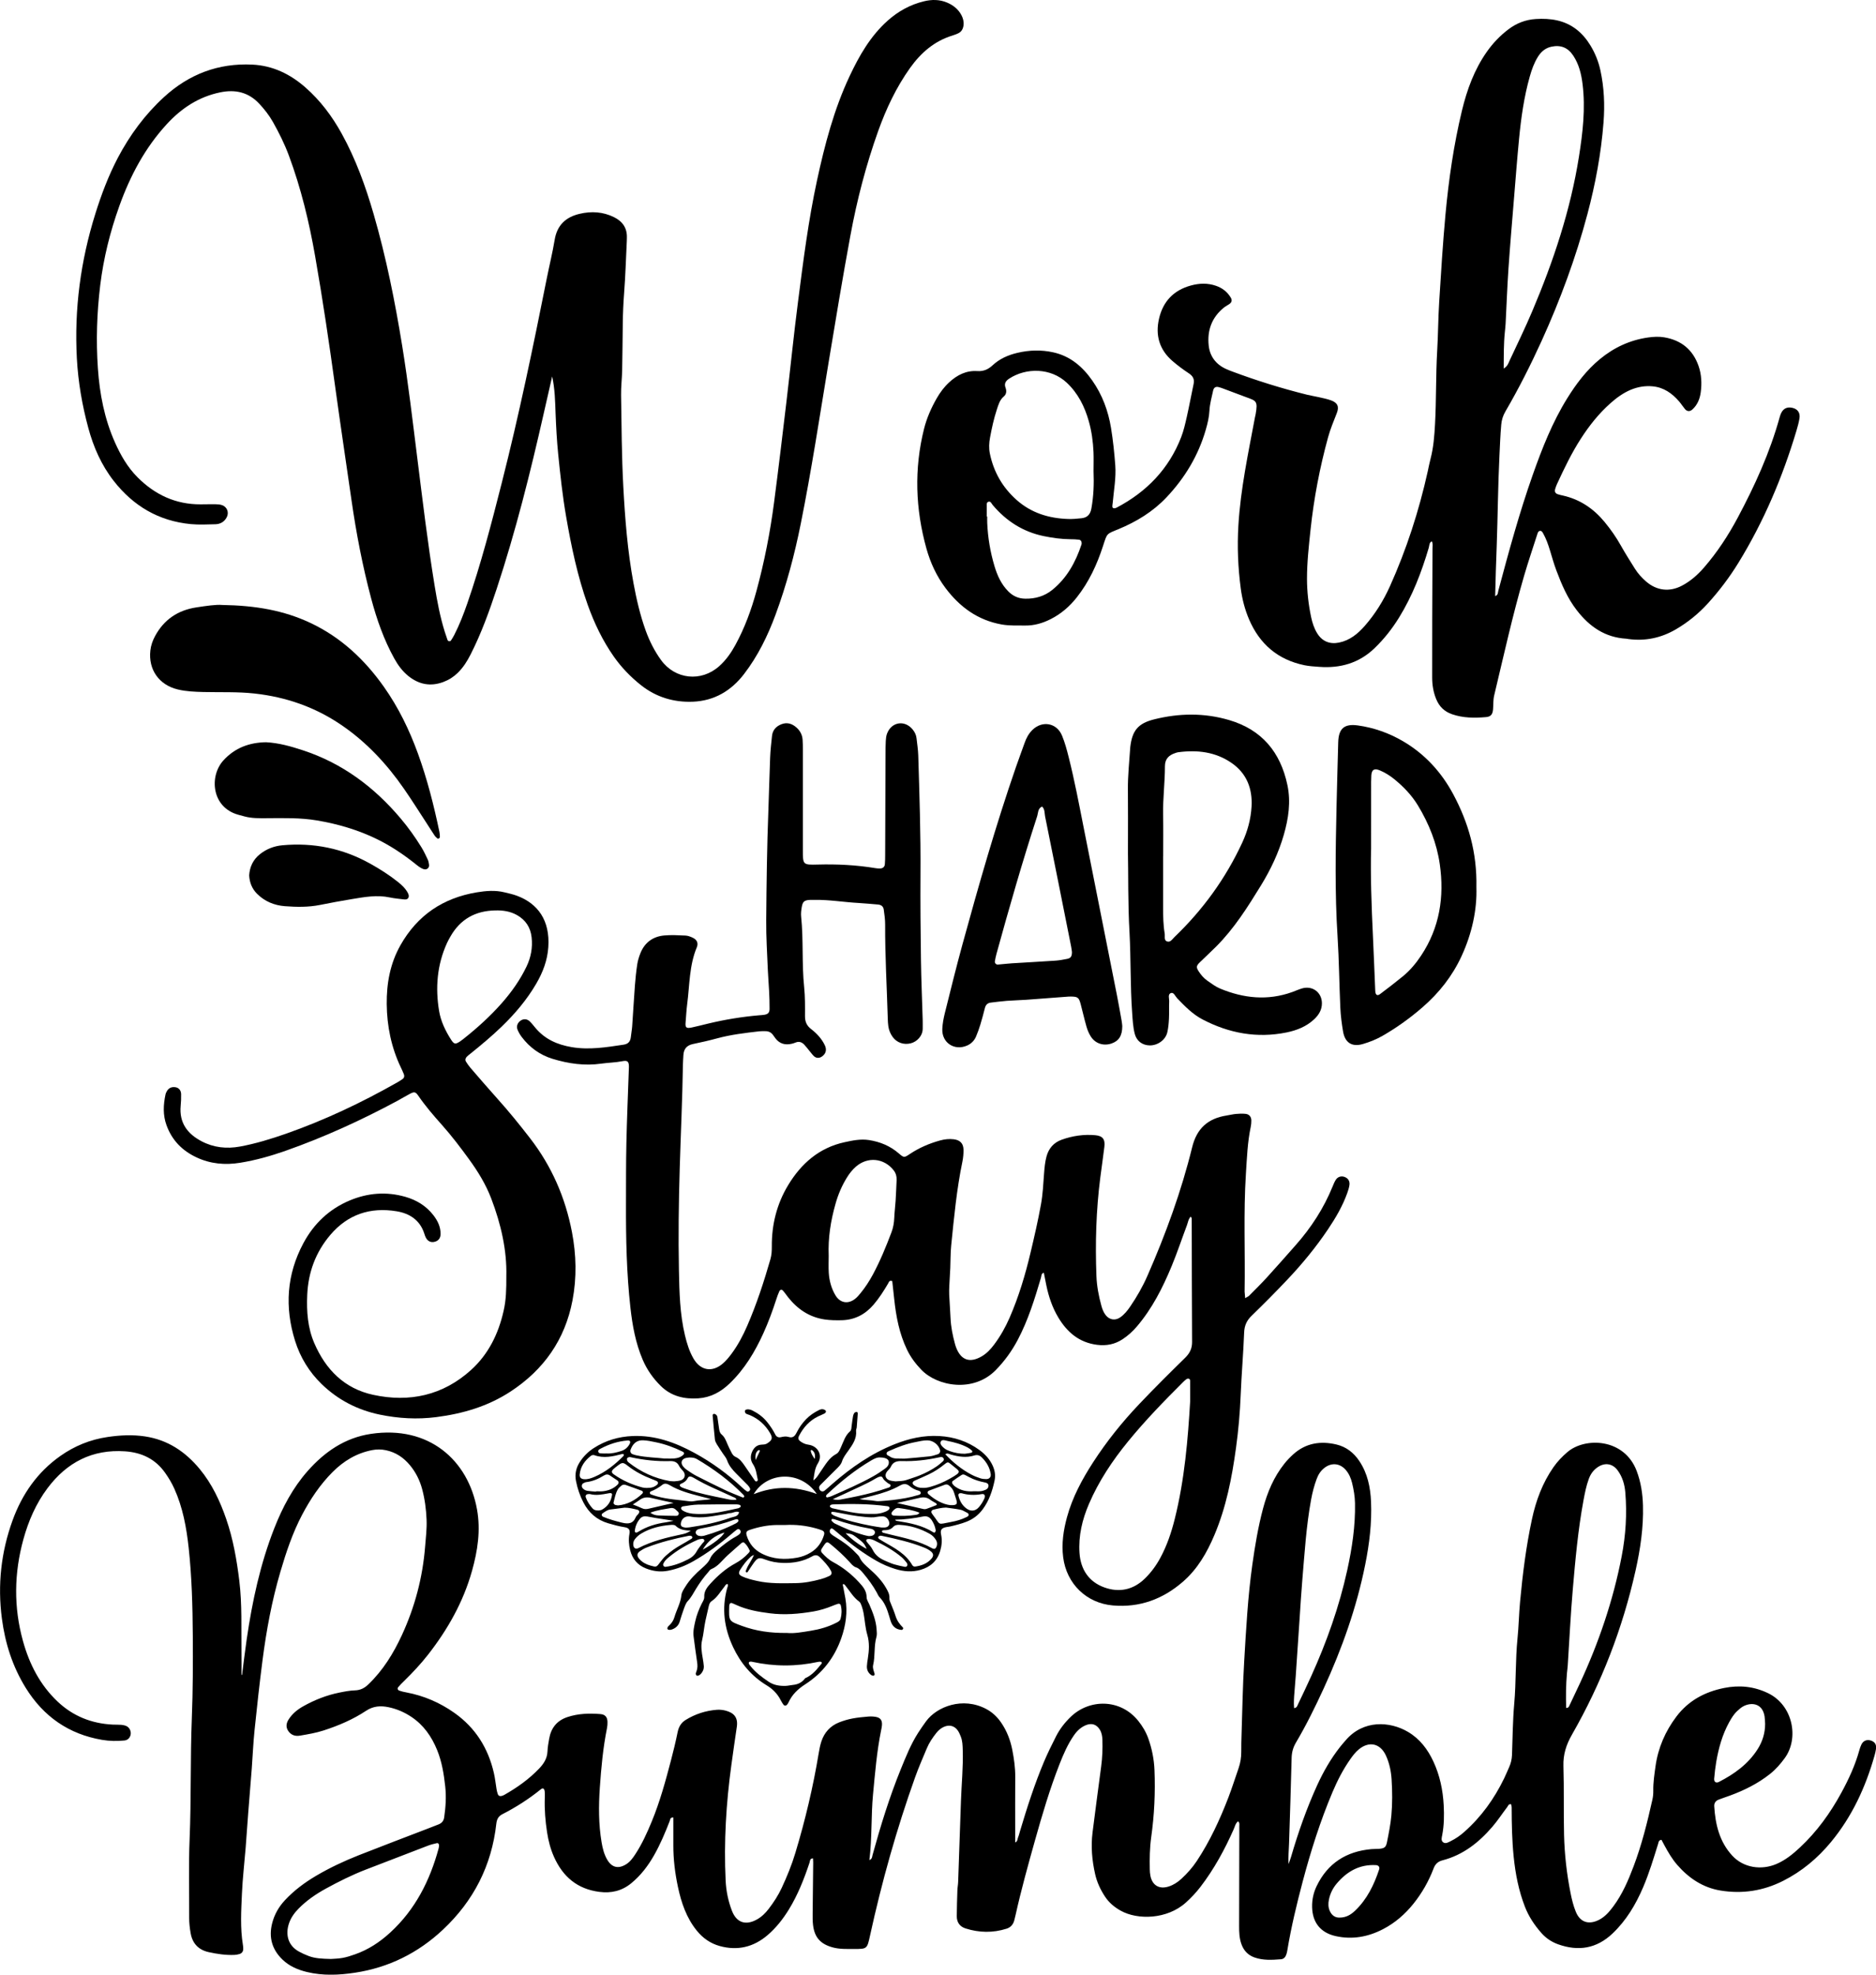 <?xml version="1.0" encoding="UTF-8"?>
<svg xmlns="http://www.w3.org/2000/svg" xmlns:xlink="http://www.w3.org/1999/xlink" version="1.1" id="katman_1" x="0px" y="0px" viewBox="0 0 836.54 880.23" style="enable-background:new 0 0 836.54 880.23;" xml:space="preserve"> <g> <path d="M107.93,746.6c0.69-5.29,1.31-10.6,2.08-15.88c2.47-16.91,6.04-33.55,12.31-49.51c3.63-9.24,8.23-17.97,14.85-25.47 c7.59-8.59,16.64-14.85,28.24-16.58c25.74-3.84,43.34,11.59,47.3,33.69c1.68,9.34,0.27,18.43-2.23,27.38 c-3.88,13.85-10.83,26.13-19.65,37.41c-3.25,4.15-6.85,7.97-10.61,11.66c-0.91,0.89-1.83,1.78-2.64,2.76 c-0.48,0.58-0.23,1.3,0.45,1.55c1.04,0.37,2.13,0.61,3.22,0.81c7.79,1.47,14.9,4.54,21.37,9.11c9.43,6.66,15.11,15.78,17.64,26.94 c0.53,2.32,0.76,4.71,1.16,7.06c0.13,0.77,0.31,1.56,0.59,2.29c0.25,0.66,0.86,0.92,1.56,0.77c0.46-0.1,0.92-0.29,1.33-0.52 c5.71-3.24,11.02-7,15.57-11.78c2.03-2.14,3.52-4.46,3.66-7.55c0.08-1.9,0.42-3.8,0.75-5.68c0.84-4.79,3.44-8.11,8.17-9.67 c4.79-1.59,9.7-1.72,14.65-1.33c2.15,0.17,3.13,1.34,3.19,3.46c0.03,0.95-0.04,1.92-0.23,2.85c-1.76,8.76-2.58,17.65-3.19,26.54 c-0.55,8.11-0.57,16.24,0.79,24.31c0.45,2.68,1.1,5.31,2.47,7.69c2.06,3.56,4.96,4.28,8.44,2.13c1.82-1.12,3.02-2.81,4.16-4.55 c2.98-4.55,5.21-9.48,7.28-14.5c3.66-8.86,6.17-18.08,8.6-27.33c1.1-4.15,2.1-8.34,2.96-12.55c0.48-2.34,1.53-4.17,3.54-5.41 c4.27-2.65,8.94-4.16,13.94-4.55c1.25-0.1,2.57,0.04,3.78,0.34c3.72,0.93,5.77,3,5.13,7.26c-0.85,5.67-1.65,11.34-2.43,17.02 c-2.35,17.08-3.38,34.23-2.56,51.46c0.22,4.65,1.14,9.17,2.81,13.51c2.03,5.28,6.1,6.68,11.11,3.9c2.13-1.18,3.83-2.85,5.29-4.76 c2.23-2.92,4.24-5.99,5.79-9.32c2.36-5.06,4.47-10.22,6.08-15.57c4.43-14.66,7.95-29.52,10.45-44.63c0.28-1.72,0.63-3.46,1.17-5.11 c1.32-4,3.95-6.9,7.87-8.47c1.91-0.76,3.92-1.35,5.94-1.74c2.34-0.45,4.73-0.66,7.11-0.87c1.1-0.09,2.24-0.05,3.32,0.14 c2.11,0.37,2.94,1.54,2.77,3.74c-0.06,0.79-0.24,1.57-0.4,2.35c-1.9,9.38-2.67,18.89-3.58,28.41c-0.92,9.69-0.39,19.42-1.63,29.33 c1.31-0.51,1.21-1.52,1.42-2.28c3.56-12.91,7.49-25.69,12.54-38.11c2.28-5.6,4.52-11.24,7.81-16.37c1.12-1.74,2.3-3.44,3.52-5.11 c4.79-6.54,16.32-11.02,26.78-5.49c2.73,1.44,4.91,3.5,6.66,6.04c2.58,3.74,4.17,7.9,5.02,12.31c0.75,3.9,1.32,7.85,1.29,11.86 c-0.06,8.13-0.02,16.25-0.02,24.38c0,1.59,0,3.18,0,4.92c1.15-0.46,0.96-1.52,1.28-2.26c0.37-0.87,0.58-1.82,0.85-2.73 c3.15-10.53,6.5-21.01,10.78-31.14c1.61-3.81,3.47-7.52,5.33-11.21c1.67-3.29,3.93-6.17,6.6-8.73c8.29-7.94,22.04-8.09,30.04,1.87 c1.91,2.38,3.45,4.96,4.48,7.85c1.61,4.54,2.55,9.21,2.75,14.01c0.41,10.05-0.06,20.06-1.46,30.03c-0.66,4.75-0.73,9.53-0.63,14.31 c0.02,0.95,0.09,1.92,0.28,2.85c0.83,4.29,3.96,6.13,8.15,4.78c2.16-0.69,4.02-1.91,5.68-3.44c2.58-2.39,4.91-4.99,6.86-7.93 c5.83-8.82,10.24-18.35,14.03-28.18c1.66-4.31,3.04-8.72,4.56-13.08c0.85-2.43,1.25-4.92,1.23-7.5c-0.02-2.55,0.04-5.1,0.13-7.65 c0.36-10.82,0.52-21.66,1.17-32.47c0.86-14.46,1.63-28.93,3.65-43.3c1.18-8.36,2.57-16.69,4.74-24.86 c1.94-7.3,4.83-14.18,9.59-20.13c1.19-1.48,2.53-2.87,3.94-4.14c5.57-5.01,12.14-6.02,19.21-4.35c4.37,1.03,7.73,3.65,10.22,7.38 c3.67,5.49,4.94,11.68,5.22,18.13c0.4,9.45-0.74,18.76-2.59,28c-3.84,19.16-10.35,37.44-18.48,55.15 c-3.79,8.25-7.79,16.41-12.42,24.23c-1.25,2.11-1.86,4.31-1.92,6.78c-0.32,12.74-0.73,25.47-1.15,38.2 c-0.1,3.02-0.4,6.02-0.23,9.16c0.38-1.07,0.81-2.13,1.13-3.22c3.17-10.87,6.91-21.53,11.61-31.85c2.79-6.11,6.11-11.9,10.27-17.18 c0.79-1,1.64-1.95,2.47-2.92c7.85-9.2,19.7-8.53,27.81-3.74c5.27,3.11,8.79,7.78,11.32,13.23c2.85,6.15,4.22,12.68,4.58,19.42 c0.23,4.45,0.19,8.92-0.66,13.34c-0.2,1.06-0.62,2.41,0.35,3.17c1.16,0.9,2.43,0.02,3.54-0.53c2.16-1.05,4.11-2.43,5.91-4.02 c7.64-6.75,13.44-14.86,17.86-23.99c0.76-1.58,1.41-3.21,2.14-4.8c0.81-1.76,1.24-3.59,1.32-5.54c0.28-7.64,0.32-15.3,1-22.91 c0.86-9.69,0.48-19.42,1.46-29.1c0.54-5.38,0.63-10.8,1.13-16.2c1.14-12.38,2.69-24.7,5.3-36.86c1.78-8.31,4.7-16.21,9.62-23.25 c1.75-2.5,3.83-4.66,6.14-6.65c7.88-6.8,25.41-6.29,30.95,8.38c1.88,4.98,2.66,10.16,2.8,15.44c0.26,9.78-1.17,19.38-3.29,28.88 c-5.78,25.84-15.24,50.28-28.39,73.24c-2.54,4.44-3.95,8.81-3.79,13.97c0.31,10.19,0.04,20.39,0.28,30.59 c0.21,8.76,1.19,17.47,2.91,26.08c0.56,2.81,1.24,5.6,2.33,8.27c2.17,5.33,6.47,5.67,10.53,3.52c2.59-1.38,4.45-3.56,6.18-5.88 c4.05-5.43,6.68-11.59,9.05-17.85c3.68-9.7,6.16-19.76,8.42-29.87c0.27-1.23,0.39-2.53,0.37-3.79c-0.07-3.69,0.49-7.31,0.99-10.94 c1.14-8.22,4.36-15.64,9.35-22.23c5.34-7.05,12.6-10.96,21.24-12.7c6.83-1.37,13.3-0.71,19.55,2.29c11.2,5.38,13.96,20.16,7.47,29 c-1.89,2.58-3.95,4.97-6.48,6.98c-5.43,4.32-11.53,7.35-18,9.72c-1.64,0.6-3.31,1.14-4.95,1.77c-1.32,0.51-2.07,1.51-1.99,2.95 c0.49,8.12,2.32,15.79,8,21.99c5.04,5.5,13.05,6.64,19.8,3.73c4.02-1.73,7.34-4.45,10.49-7.4c7.52-7.04,13.47-15.29,18.37-24.29 c3.28-6.02,6.17-12.23,8.01-18.88c0.25-0.92,0.55-1.84,0.97-2.69c0.87-1.76,2.59-2.37,4.42-1.67c1.69,0.65,2.35,1.83,2.05,3.8 c-0.14,0.94-0.36,1.88-0.62,2.8c-3.99,14.1-10.02,27.19-19.42,38.56c-5.96,7.2-12.99,13.1-21.38,17.33 c-8.83,4.45-18.12,5.89-27.83,4.31c-7.88-1.28-14.17-5.49-19.35-11.43c-2.32-2.65-4.08-5.69-5.75-8.78 c-0.45-0.82-0.88-1.65-1.28-2.4c-1.32,0.13-1.28,1.06-1.5,1.76c-2.03,6.54-4,13.11-6.7,19.42c-3.29,7.68-7.49,14.74-13.62,20.57 c-7.13,6.76-15.25,8.04-24.29,4.81c-2.89-1.03-5.42-2.73-7.45-5.04c-3.07-3.49-5.64-7.32-7.33-11.68 c-2.79-7.18-4.24-14.64-5.02-22.3c-0.74-7.31-0.89-14.62-0.9-21.95c0-0.47-0.13-0.93-0.19-1.4c-1.16-0.37-1.37,0.64-1.79,1.2 c-2.22,2.91-4.22,6-6.61,8.77c-6.02,7.01-13.09,12.61-22.24,14.97c-2.12,0.55-3.26,1.72-3.99,3.64c-2.17,5.7-5.15,10.94-8.97,15.71 c-3.74,4.66-8.17,8.52-13.46,11.28c-6.7,3.5-13.79,4.82-21.28,3.14c-6.67-1.5-10.31-6.04-10.45-12.93 c-0.07-3.25,0.59-6.35,1.98-9.26c4.91-10.27,13.24-15.56,24.44-16.57c1.11-0.1,2.23-0.05,3.34-0.13c2.45-0.19,3.16-0.63,3.63-2.99 c0.78-3.9,1.57-7.82,1.94-11.77c0.5-5.39,0.45-10.82,0.11-16.24c-0.24-3.68-0.99-7.26-2.55-10.63c-2.51-5.4-7.47-6.5-12.08-2.69 c-1.49,1.23-2.64,2.75-3.75,4.32c-3.23,4.58-5.77,9.54-7.95,14.68c-5.47,12.94-9.7,26.29-13.3,39.86 c-2.69,10.16-5.15,20.38-6.87,30.76c-0.1,0.63-0.25,1.25-0.46,1.85c-0.39,1.13-1.15,1.99-2.38,2.08 c-3.97,0.31-7.95,0.56-11.82-0.82c-2.91-1.04-4.77-3.06-5.8-5.93c-0.94-2.6-1.04-5.3-1.03-8.01c0.02-12.11,0.04-24.22,0.07-36.33 c0.01-2.71,0.04-5.42,0.01-8.13c-0.01-0.74,0.26-1.56-0.55-2.29c-1.17,0.94-1.42,2.38-1.98,3.63c-4.02,9.06-8.73,17.71-14.78,25.6 c-1.95,2.54-4.13,4.85-6.5,6.99c-8.38,7.56-21.55,7.84-29.08,3.63c-2.85-1.59-5.23-3.59-7.02-6.32c-2.03-3.09-3.57-6.38-4.38-10.01 c-1.38-6.11-1.93-12.28-1.15-18.51c1.23-9.79,2.54-19.58,3.84-29.36c0.53-3.96,0.69-7.93,0.56-11.92c-0.05-1.6-0.29-3.17-1.16-4.58 c-1.44-2.33-3.6-3.05-6.15-2.02c-2.3,0.93-4,2.56-5.39,4.56c-2.75,3.96-4.65,8.33-6.4,12.79c-4.37,11.14-7.75,22.6-10.98,34.1 c-3.1,11.04-6.17,22.09-8.66,33.29c-0.17,0.78-0.36,1.55-0.57,2.32c-0.49,1.83-1.63,3.12-3.43,3.69 c-6.12,1.93-12.25,1.81-18.33-0.13c-2.54-0.81-3.89-2.76-3.87-5.44c0.02-3.82,0.15-7.64,0.27-11.46c0.04-1.27,0.29-2.53,0.34-3.81 c0.43-12.1,0.83-24.19,1.26-36.29c0.26-7.48,1.02-14.94,0.79-22.44c-0.06-2.08-0.1-4.15-0.89-6.11c-0.36-0.88-0.72-1.78-1.25-2.56 c-1.51-2.22-3.81-2.82-6.29-1.72c-1.34,0.6-2.42,1.54-3.32,2.67c-1.69,2.13-3.22,4.37-4.27,6.89c-1.77,4.26-3.65,8.49-5.2,12.84 c-8.27,23.13-14.89,46.73-20.14,70.72c-1.28,5.84-1.29,5.9-7.15,5.88c-3.18-0.01-6.37,0.15-9.5-0.71 c-5.44-1.5-8.09-4.42-8.75-10.01c-0.21-1.73-0.18-3.5-0.17-5.25c0.06-7.49,0.16-14.98,0.24-22.46c0.01-0.63-0.06-1.25-0.09-1.96 c-1.47,0-1.31,1.21-1.55,1.93c-2.42,7.27-5.21,14.37-9.25,20.93c-2.61,4.23-5.66,8.11-9.44,11.35c-6.26,5.36-13.43,7.07-21.4,4.85 c-4.09-1.14-7.44-3.48-10.15-6.81c-4.66-5.74-6.94-12.5-8.44-19.56c-1.29-6.08-2.06-12.25-2.04-18.49c0.02-4.14,0-8.27,0-12.41 c-1.51-0.12-1.39,0.95-1.63,1.58c-2.02,5.2-4.18,10.34-6.94,15.2c-2.69,4.74-5.94,9.03-10.2,12.52c-4.2,3.43-8.89,4.54-14.27,3.84 c-9.81-1.28-16.22-6.76-20.16-15.56c-1.58-3.52-2.52-7.21-3.11-11c-0.78-5.05-1.18-10.12-1.02-15.24c0.03-0.95,0.05-1.91-0.02-2.87 c-0.03-0.44-0.17-0.97-0.47-1.26c-0.39-0.38-0.89-0.1-1.27,0.21c-5.34,4.33-11.1,8.01-17.22,11.14c-1.74,0.89-2.41,2.28-2.63,4.2 c-2.07,18.66-10.13,34.39-23.76,47.19c-11.08,10.41-24.17,16.94-39.3,19.23c-7.15,1.08-14.26,1.39-21.35-0.31 c-4.07-0.98-7.87-2.58-10.95-5.55c-4.65-4.48-6.18-9.9-4.61-16.13c0.99-3.93,2.94-7.37,5.72-10.34c4.06-4.35,8.77-7.85,13.87-10.86 c6.05-3.57,12.4-6.55,18.92-9.13c10.07-3.98,20.21-7.8,30.31-11.69c1.78-0.69,3.57-1.38,5.34-2.08c1.43-0.57,2.33-1.51,2.56-3.13 c0.67-4.59,0.98-9.16,0.47-13.8c-0.61-5.56-1.49-11.04-3.62-16.26c-2.47-6.04-6.05-11.18-11.58-14.83 c-3.1-2.05-6.44-3.48-10.06-4.24c-3.54-0.74-6.82-0.54-10.03,1.59c-5.87,3.89-12.32,6.64-19.03,8.8c-3.36,1.08-6.8,1.66-10.25,2.25 c-0.31,0.05-0.63,0.1-0.95,0.12c-1.91,0.12-3.42-0.62-4.49-2.19c-1.12-1.65-0.9-3.35,0.08-4.95c1.63-2.64,3.96-4.55,6.64-6.05 c5.04-2.82,10.36-4.92,16.02-6.07c2.33-0.47,4.71-0.94,7.07-1.01c2.42-0.08,4.2-1.01,5.9-2.64c6.56-6.28,11.22-13.86,14.98-22 c5.79-12.55,9.27-25.73,10.36-39.54c0.31-3.97,0.81-7.92,0.64-11.91c-0.19-4.63-0.78-9.2-1.99-13.68c-1.05-3.9-2.83-7.45-5.4-10.56 c-2.83-3.41-6.31-5.78-10.72-6.71c-2.07-0.44-4.08-0.45-6.15-0.05c-6.98,1.35-12.76,4.86-17.7,9.82c-5.55,5.58-9.88,12.06-13.54,19 c-4.25,8.08-7.13,16.7-9.69,25.41c-3.79,12.86-6.22,26.02-7.95,39.3c-1.35,10.42-2.49,20.87-3.57,31.32 c-0.59,5.7-0.82,11.43-1.25,17.15c-0.5,6.51-1.06,13.01-1.56,19.52c-0.41,5.24-0.74,10.48-1.16,15.72 c-0.55,6.82-1.36,13.63-1.66,20.47c-0.33,7.62-0.82,15.27,0.44,22.88c0.1,0.62,0.18,1.27,0.14,1.9c-0.06,1.04-0.64,1.81-1.64,2.12 c-0.75,0.23-1.55,0.38-2.33,0.41c-3.85,0.15-7.64-0.42-11.37-1.23c-4.46-0.97-7.25-3.72-8.09-8.36c-0.43-2.36-0.69-4.72-0.68-7.12 c0.05-11.63-0.29-23.28,0.2-34.89c0.75-18,0.28-36.01,0.99-53.99c0.49-12.27,0.51-24.53,0.43-36.79 c-0.09-13.05-0.43-26.12-1.84-39.11c-0.98-9.04-2.62-17.97-6.4-26.36c-1.12-2.49-2.51-4.79-4.07-7.01 c-4.35-6.2-10.46-9.1-17.85-9.62c-14.62-1.01-25.99,4.91-34.63,16.43c-5.13,6.84-8.49,14.58-10.75,22.78 c-4.15,15.07-4.39,30.21-0.2,45.31c2.85,10.29,7.58,19.58,15.47,27.04c6.91,6.52,15.16,9.78,24.57,10.25c1.27,0.06,2.55,0,3.82,0.1 c0.78,0.07,1.58,0.24,2.29,0.56c1.3,0.58,2.07,2.14,1.91,3.56c-0.17,1.47-1.22,2.7-2.77,2.86c-3.34,0.34-6.69,0.28-10-0.28 c-14.87-2.53-26.12-10.4-34.03-23.15c-5.89-9.5-9.2-19.87-10.65-30.93c-1.96-14.98-0.38-29.57,4.76-43.74 c4.23-11.66,11.05-21.49,21.3-28.72c6.35-4.48,13.35-7.33,21.08-8.46c5.55-0.82,11.04-1.1,16.63-0.27 c10.18,1.52,18.03,6.79,24.45,14.55c5.46,6.61,9.04,14.24,11.81,22.26c3.08,8.92,4.69,18.16,5.84,27.52 c1.3,10.65,0.82,21.32,0.96,31.98c0.04,3.34,0.01,6.69,0.01,10.03C107.73,746.58,107.83,746.59,107.93,746.6z M147.54,873.23 c1.08-0.09,3.17-0.11,5.2-0.47c1.87-0.33,3.7-0.94,5.5-1.57c5.96-2.07,11.12-5.47,15.75-9.72c11.18-10.24,17.71-23.16,21.62-37.59 c0.12-0.45,0.17-0.94,0.15-1.41c-0.02-0.53-0.4-0.99-0.91-0.88c-1.39,0.31-2.78,0.66-4.11,1.17c-9.23,3.52-18.44,7.08-27.65,10.64 c-6.1,2.36-11.95,5.27-17.68,8.41c-4.49,2.46-8.69,5.32-12.3,9c-1.92,1.96-3.48,4.15-4.32,6.79c-1.46,4.56-0.54,9.55,4.5,12.32 c1.39,0.76,2.84,1.43,4.32,1.98C140.48,873,143.51,873.13,147.54,873.23z M577.06,761.42c1.29-0.16,1.43-1.06,1.74-1.71 c1.99-4.16,3.98-8.32,5.88-12.52c6.91-15.25,12.5-30.97,16.09-47.34c2.15-9.8,3.64-19.69,3.45-29.78 c-0.06-3.05-0.57-6.02-1.28-8.95c-0.53-2.17-1.39-4.24-2.9-5.95c-2.6-2.93-6.26-3.28-9.39-0.9c-1.7,1.29-2.8,3.01-3.53,4.99 c-1.11,2.99-1.9,6.07-2.48,9.2c-2.19,11.91-2.9,23.98-3.93,36.01c-0.49,5.7-0.81,11.42-1.2,17.13c-0.57,8.4-1.13,16.81-1.7,25.21 c-0.16,2.38-0.36,4.75-0.56,7.13C577.03,756.42,576.84,758.9,577.06,761.42z M698.38,761.33c1.07,0.01,1.26-0.65,1.51-1.19 c1.5-3.16,3.01-6.32,4.48-9.49c8.49-18.25,14.96-37.16,18.77-56.95c1.82-9.43,2.41-18.9,1.61-28.47c-0.3-3.57-1.29-6.9-3.41-9.79 c-2.26-3.08-5.66-3.59-8.83-1.48c-1.92,1.27-3.21,3.04-4.01,5.2c-1.17,3.15-1.8,6.43-2.41,9.71c-2.43,13.15-3.63,26.46-4.77,39.76 c-0.97,11.24-1.5,22.52-2.24,33.78c-0.07,1.11-0.24,2.21-0.34,3.32C698.27,750.93,698.22,756.12,698.38,761.33z M787.1,768.46 c-0.08-1.11-0.08-2.23-0.24-3.32c-0.87-5.69-5.51-6.46-9.2-4.69c-1.12,0.54-2.1,1.42-3.02,2.27c-1.52,1.42-2.59,3.2-3.59,5.01 c-3.03,5.5-4.68,11.45-5.74,17.58c-0.43,2.5-0.72,5.03-0.93,7.55c-0.12,1.46,0.84,2.11,2.11,1.45c6.88-3.52,13.03-7.94,17.26-14.58 C785.92,776.32,787.09,772.56,787.1,768.46z M597.3,854.79c2.94,0.02,5.08-1.29,6.97-3.1c5.33-5.08,8.43-11.49,10.71-18.35 c0.36-1.09-0.24-1.87-1.41-1.94c-7.28-0.42-12.89,2.78-17.45,8.15c-1.78,2.09-2.98,4.51-3.53,7.21c-0.36,1.74-0.36,3.47,0.42,5.14 C593.9,853.81,595.35,854.83,597.3,854.79z"></path> <path d="M638.47,241.29c-1.22,0.6-1.06,1.85-1.35,2.85c-3.22,10.88-7.25,21.42-13.24,31.12c-3.11,5.04-6.75,9.66-11.03,13.76 c-6.89,6.6-15.22,8.93-24.55,8.24c-2.22-0.17-4.47-0.28-6.64-0.73c-11.82-2.44-19.96-9.41-24.68-20.44 c-1.89-4.41-3.08-9.05-3.71-13.81c-1.23-9.33-1.62-18.64-1.05-28.09c0.98-16.29,4.39-32.16,7.38-48.12 c0.09-0.47,0.23-0.93,0.31-1.4c1.04-5.99,0.31-5.97-4.4-7.69c-3.29-1.2-6.56-2.47-9.84-3.69c-0.74-0.28-1.49-0.56-2.26-0.74 c-1.3-0.32-2.16,0.17-2.46,1.57c-0.64,2.96-1.48,5.92-1.64,8.91c-0.15,2.92-0.81,5.66-1.6,8.41c-3.31,11.58-9.36,21.6-17.58,30.29 c-6,6.34-13.34,10.82-21.37,14.14c-5.43,2.24-5,1.66-6.91,7.53c-2.67,8.24-6.26,16.01-11.67,22.86c-3.2,4.06-7.02,7.37-11.65,9.71 c-3.61,1.83-7.39,2.93-11.47,2.87c-3.5-0.05-7,0.14-10.48-0.49c-10.63-1.92-18.66-7.82-25-16.28c-3.96-5.29-6.7-11.21-8.47-17.55 c-4.92-17.68-5.54-35.47-1.07-53.35c1.21-4.83,3.21-9.33,5.67-13.64c1.51-2.64,3.32-5.06,5.57-7.13c3.53-3.25,7.59-5.32,12.5-4.99 c2.76,0.18,4.85-0.72,6.85-2.59c3.09-2.87,6.85-4.54,10.97-5.52c5.36-1.28,10.71-1.43,16.08-0.24c7.6,1.68,13.06,6.39,17.39,12.57 c4.47,6.37,7.11,13.54,8.36,21.16c0.89,5.49,1.48,11.05,1.89,16.6c0.42,5.58-0.65,11.11-1.13,16.66c-0.05,0.63-0.22,1.27-0.16,1.89 c0.05,0.53,0.57,0.69,1.07,0.61c0.31-0.05,0.62-0.16,0.9-0.31c13.32-7.02,23.21-17.21,28.7-31.36c1.14-2.95,1.84-6.09,2.54-9.19 c1.09-4.81,1.97-9.67,3-14.5c0.47-2.18-0.28-3.57-2.13-4.79c-2.52-1.66-4.96-3.48-7.25-5.45c-5.87-5.05-7.76-11.51-6.01-18.97 c1.78-7.64,6.5-12.59,14.12-14.7c3.78-1.05,7.54-1.18,11.28,0.12c2.82,0.97,5.03,2.7,6.57,5.26c0.68,1.13,0.47,2.09-0.63,2.87 c-0.78,0.55-1.66,0.97-2.4,1.56c-5.44,4.37-7.53,10.2-6.81,16.94c0.5,4.72,3.13,8.28,7.53,10.35c1.01,0.47,2.05,0.87,3.09,1.26 c10.9,4.06,21.99,7.52,33.29,10.32c1.7,0.42,3.43,0.68,5.14,1.07c1.86,0.43,3.75,0.79,5.53,1.44c2.87,1.06,3.68,2.76,2.55,5.65 c-1.39,3.56-2.87,7.07-3.89,10.77c-3.72,13.54-6.35,27.28-7.83,41.25c-0.77,7.29-1.59,14.57-1.58,21.9 c0.01,5.74,0.66,11.44,1.85,17.06c0.53,2.5,1.32,4.93,2.66,7.13c2.23,3.65,5.63,5.05,9.79,4.2c4.78-0.98,8.33-3.89,11.42-7.4 c4.66-5.3,8.35-11.24,11.25-17.67c7.41-16.47,12.94-33.57,16.86-51.19c0.41-1.87,0.76-3.75,1.25-5.6 c1.34-5.11,1.73-10.31,2.02-15.58c0.59-10.82,0.32-21.66,0.95-32.47c0.43-7.32,0.44-14.65,0.9-21.95 c0.81-13.03,1.61-26.06,2.81-39.05c1.44-15.54,3.67-30.99,7.33-46.19c2.25-9.35,5.51-18.29,11.1-26.25 c2.68-3.81,5.86-7.14,9.56-9.96c3.64-2.77,7.71-4.37,12.32-4.65c3.21-0.2,6.38-0.08,9.49,0.62c6.6,1.48,11.39,5.51,14.84,11.18 c2.08,3.42,3.57,7.12,4.43,11.04c1.67,7.68,2.01,15.4,1.4,23.26c-1.07,13.88-3.62,27.46-7.18,40.87 c-5.17,19.44-12.12,38.25-20.44,56.55c-4.89,10.74-10.2,21.25-16.14,31.44c-1.06,1.82-1.66,3.72-1.85,5.85 c-0.41,4.6-0.57,9.21-0.8,13.83c-0.66,13.52-0.75,27.06-1.23,40.59c-0.26,7.32-0.53,14.63-0.68,21.99c1.36-0.41,1.2-1.58,1.43-2.46 c4.66-17.39,9.38-34.75,15.39-51.74c4.15-11.72,8.7-23.29,15.29-33.91c4.05-6.52,8.63-12.61,14.62-17.53 c6.3-5.18,13.42-8.49,21.52-9.63c2.38-0.33,4.79-0.46,7.15-0.06c7.55,1.28,12.75,5.46,15.3,12.77c1.34,3.85,1.49,7.83,0.96,11.8 c-0.39,2.88-1.47,5.55-3.7,7.58c-1.12,1.01-2.37,0.96-3.33-0.18c-0.92-1.1-1.68-2.33-2.62-3.41c-3.11-3.6-6.81-6.23-11.72-6.71 c-3.39-0.33-6.66,0.22-9.8,1.52c-3.42,1.43-6.36,3.59-9.12,6.04c-5.16,4.59-9.4,9.94-13.13,15.72 c-4.16,6.44-7.46,13.34-10.67,20.28c-0.33,0.72-0.6,1.48-0.82,2.24c-0.32,1.12,0.06,1.9,1.12,2.27c0.75,0.26,1.53,0.43,2.3,0.6 c7.62,1.7,13.71,5.83,18.62,11.78c2.74,3.32,5.2,6.83,7.31,10.61c1.94,3.47,4.1,6.83,6.2,10.2c1.36,2.18,3.08,4.06,5.01,5.74 c4.7,4.08,10.43,4.77,15.97,1.86c3.85-2.02,7.06-4.88,9.9-8.15c5.87-6.77,10.74-14.23,14.96-22.12 c7.67-14.36,14.39-29.13,18.74-44.88c0.17-0.61,0.38-1.22,0.65-1.79c1.02-2.12,2.79-2.9,5.15-2.31c2.24,0.56,3.42,2.23,3.02,4.66 c-0.31,1.88-0.82,3.73-1.37,5.56c-6.19,20.7-14.55,40.44-25.89,58.88c-3.94,6.4-8.45,12.36-13.48,17.92 c-4.19,4.63-9.02,8.57-14.42,11.71c-6.52,3.8-13.59,5.31-21.12,4.3c-0.32-0.04-0.63-0.13-0.94-0.15 c-9.45-0.55-16.39-5.34-22.04-12.63c-4.18-5.38-6.78-11.5-9.14-17.77c-1.12-2.98-1.97-6.05-2.9-9.1c-0.79-2.6-1.7-5.14-3.04-7.51 c-0.31-0.54-0.67-1.17-1.42-1.05c-0.72,0.11-0.94,0.81-1.12,1.4c-2,6.22-4.1,12.4-5.93,18.67c-5.12,17.59-9.07,35.48-13.33,53.29 c-0.49,2.05-0.33,4.12-0.5,6.18c-0.19,2.26-0.99,3.29-3.19,3.47c-5.1,0.44-10.17,0.42-15.11-1.29c-3.4-1.18-5.67-3.4-7.03-6.68 c-1.3-3.14-1.83-6.41-1.82-9.8c0.02-8.6,0-17.21,0.02-25.81c0.03-10.51,0.1-21.03,0.13-31.54 C638.78,243.49,639.05,242.37,638.47,241.29z M670.53,164.29c1.77-1.1,2.09-2.4,2.6-3.5c3.44-7.36,7-14.66,10.16-22.13 c9.4-22.2,17.02-44.97,20.8-68.87c1.69-10.69,2.95-21.43,1.6-32.31c-0.56-4.5-1.59-8.77-4.09-12.59c-2.41-3.69-5.65-4.99-9.89-4.05 c-2.64,0.59-4.53,2.23-5.93,4.48c-1.7,2.73-2.76,5.72-3.63,8.8c-2.56,9.07-3.87,18.37-4.77,27.73c-0.83,8.55-1.49,17.12-2.19,25.68 c-0.88,10.78-1.81,21.56-2.55,32.36c-0.55,8.1-0.84,16.21-1.26,24.32c-0.07,1.27-0.21,2.54-0.34,3.8 C670.5,153.24,670.56,158.48,670.53,164.29z M487.63,210.05c0-2.87,0.1-5.74-0.02-8.6c-0.21-4.62-0.83-9.21-2.09-13.66 c-1.84-6.53-4.8-12.48-9.84-17.2c-7.1-6.65-18.04-6.79-25.67-1.81c-1.47,0.96-2.33,2.14-1.64,4c0.54,1.46,0.47,2.93-0.76,3.96 c-1.84,1.55-2.4,3.69-3.1,5.8c-1.35,4.09-2.25,8.3-3.04,12.52c-0.44,2.36-0.56,4.77-0.07,7.13c1.7,8.22,5.67,15.13,11.97,20.71 c6.52,5.77,14.29,8.14,22.81,8.44c2.06,0.07,4.13-0.1,6.18-0.34c2.5-0.29,3.82-1.68,4.3-4.3 C487.67,221.18,487.86,215.63,487.63,210.05z M440.01,230.25c0.07,0,0.13,0,0.2,0c0,0.95-0.03,1.91,0.01,2.86 c0.28,6.55,1.36,12.98,3.24,19.25c1.24,4.15,3,8.05,6.11,11.21c2.11,2.15,4.58,3.26,7.65,3.3c4.49,0.07,8.55-1.12,12-3.91 c6.53-5.28,10.4-12.34,13.01-20.18c0.05-0.15,0.09-0.31,0.1-0.47c0.03-0.89-0.32-1.62-1.23-1.74c-1.25-0.16-2.53-0.19-3.8-0.2 c-4-0.03-7.94-0.59-11.83-1.38c-9.24-1.89-16.75-6.7-22.81-13.87c-0.55-0.65-0.93-1.99-2.13-1.37c-0.71,0.37-0.5,1.42-0.51,2.2 C439.99,227.39,440.01,228.82,440.01,230.25z"></path> <path d="M555.24,578.67c0.99-0.6,1.45-0.77,1.77-1.09c2.69-2.72,5.42-5.4,7.99-8.22c4.29-4.7,8.49-9.5,12.72-14.27 c6.92-7.82,12.54-16.45,16.49-26.15c0.42-1.03,0.84-2.08,1.43-3.01c0.85-1.34,2.34-1.8,3.74-1.36c1.67,0.53,2.62,1.86,2.36,3.66 c-0.18,1.25-0.58,2.48-1.01,3.67c-2.06,5.74-5.12,10.96-8.5,15.99c-5.43,8.09-11.61,15.59-18.3,22.65 c-5.15,5.43-10.42,10.76-15.8,15.96c-2.22,2.14-3.23,4.41-3.35,7.52c-0.35,9.22-1.16,18.43-1.53,27.65 c-0.32,7.97-1.01,15.89-2.1,23.78c-1.82,13.29-4.37,26.4-9.64,38.84c-3.32,7.86-7.51,15.13-14.05,20.8 c-8.96,7.77-19.29,11.59-31.23,10.55c-11.77-1.02-20.63-9.66-22.14-21.44c-0.78-6.12,0.11-12.06,1.71-17.94 c2.42-8.86,6.73-16.85,11.68-24.49c5.99-9.25,12.88-17.83,20.45-25.81c6.69-7.05,13.59-13.9,20.53-20.7 c2.09-2.04,3.13-4.16,3.11-7.12c-0.12-18.32-0.11-36.64-0.16-54.96c0-0.25-0.23-0.49-0.43-0.87c-1.1,1.09-1.22,2.56-1.7,3.83 c-2.3,6.11-4.36,12.32-6.86,18.35c-3.98,9.59-8.65,18.81-15.46,26.8c-1.88,2.21-4,4.12-6.4,5.7c-3.46,2.27-7.23,3-11.39,2.47 c-7.98-1.02-13.34-5.63-17.28-12.22c-2.64-4.41-4.26-9.25-5.31-14.27c-0.39-1.87-0.74-3.74-1.12-5.65 c-1.21,0.36-1.04,1.44-1.28,2.25c-2.81,9.48-5.71,18.91-10.36,27.7c-2.62,4.96-5.85,9.43-9.8,13.46 c-9.97,10.18-26.11,7.29-33.25-0.22c-2.56-2.68-4.73-5.57-6.33-8.91c-3.43-7.15-4.88-14.78-5.7-22.59 c-0.28-2.68-0.58-5.36-0.87-7.95c-1.34-0.51-1.5,0.49-1.84,1.07c-1.94,3.3-3.99,6.52-6.49,9.44c-3.73,4.35-8.4,6.78-14.13,6.93 c-2.54,0.06-5.12,0.03-7.62-0.33c-6.8-0.99-12.13-4.56-16.35-9.89c-0.79-1-1.49-2.07-2.34-3.01c-0.5-0.56-1.23-0.41-1.55,0.26 c-0.53,1.15-0.97,2.35-1.36,3.56c-1.67,5.16-3.53,10.24-5.77,15.18c-3.78,8.33-8.42,16.07-15.1,22.46 c-3.94,3.78-8.49,6.23-13.96,6.59c-6.26,0.42-12.02-0.92-16.69-5.5c-3.45-3.39-6.16-7.23-8.08-11.71 c-3.17-7.42-4.58-15.23-5.47-23.16c-1.72-15.38-2.03-30.82-1.98-46.27c0.03-9.08-0.02-18.16,0.18-27.24 c0.23-10.51,0.68-21.01,1.04-31.51c0.03-0.8,0.09-1.59,0.09-2.39c0-2.3-0.6-2.96-2.86-2.51c-3.14,0.62-6.34,0.64-9.48,1.09 c-7.42,1.06-14.61,0.02-21.68-2.13c-5.66-1.72-10.25-5.06-13.81-9.78c-0.76-1-1.41-2.14-1.87-3.3c-0.61-1.56,0.14-3.22,1.6-4.09 c1.29-0.77,2.76-0.63,3.93,0.52c0.9,0.89,1.68,1.91,2.5,2.88c4.21,5.01,9.67,7.43,16.06,8.53c7.89,1.36,15.53,0.07,23.24-1.08 c2.1-0.31,3.03-1.48,3.23-3.48c0.16-1.58,0.48-3.15,0.59-4.74c0.43-6.03,0.75-12.08,1.21-18.11c0.24-3.17,0.57-6.35,1.05-9.49 c0.26-1.71,0.79-3.42,1.44-5.03c1.91-4.72,5.56-7.36,10.54-7.83c3.15-0.3,6.36-0.1,9.54,0.04c1.07,0.05,2.18,0.48,3.18,0.94 c1.89,0.88,2.65,2.4,1.85,4.31c-3.4,8.12-3.17,16.84-4.29,25.33c-0.35,2.68-0.46,5.39-0.7,8.09c-0.21,2.36,0.27,2.82,2.74,2.31 c2.49-0.52,4.95-1.18,7.43-1.77c7.44-1.78,14.98-3.01,22.6-3.67c0.79-0.07,1.59-0.09,2.38-0.23c1.56-0.27,2.27-0.93,2.29-2.56 c0.03-2.7-0.08-5.41-0.21-8.12c-0.14-3.02-0.43-6.03-0.55-9.06c-0.3-7.48-0.8-14.96-0.73-22.44c0.13-16.4,0.34-32.81,0.97-49.2 c0.3-7.8,0.46-15.6,0.78-23.39c0.13-3.18,0.49-6.35,0.83-9.52c0.28-2.64,1.85-4.33,4.28-5.25c2.52-0.95,4.71-0.21,6.62,1.49 c1.61,1.42,2.59,3.23,2.74,5.4c0.1,1.43,0.12,2.87,0.12,4.3c0.01,14.98,0.01,29.95,0,44.93c0,6.55-0.01,6.64,6.64,6.46 c8.62-0.23,17.19,0.19,25.7,1.6c0.63,0.1,1.27,0.16,1.9,0.16c1.33,0.01,2.21-0.64,2.32-1.89c0.13-1.42,0.13-2.86,0.14-4.29 c0.06-14.98,0.1-29.95,0.16-44.93c0.01-1.91,0-3.83,0.11-5.73c0.06-1.1,0.18-2.25,0.56-3.27c1.97-5.27,7.88-6.21,11.42-1.87 c0.93,1.14,1.57,2.4,1.73,3.87c0.28,2.53,0.69,5.06,0.77,7.6c0.54,17.67,1.13,35.34,1,53.02c-0.09,12.74,0.03,25.49,0.21,38.24 c0.13,8.92,0.51,17.83,0.77,26.74c0.04,1.27,0,2.55,0.01,3.82c0.03,3.32-2.57,5.9-5.28,6.6c-3.13,0.81-6.22-0.24-8.08-2.77 c-1.05-1.44-1.72-3.06-1.97-4.82c-0.16-1.1-0.21-2.22-0.25-3.33c-0.4-14.01-1.23-28.01-1.17-42.03c0.01-2.22-0.32-4.44-0.62-6.64 c-0.19-1.45-1.18-2.16-2.64-2.27c-2.86-0.21-5.71-0.53-8.57-0.68c-6.52-0.35-12.98-1.48-19.52-1.38c-0.8,0.01-1.6-0.03-2.39,0.02 c-2.29,0.15-3.04,0.78-3.44,3.15c-0.23,1.4-0.43,2.87-0.28,4.28c1.08,10.47,0.26,21.02,1.35,31.5c0.44,4.27,0.39,8.59,0.37,12.89 c-0.01,2.43,0.74,4.21,2.71,5.73c2.52,1.95,4.73,4.29,6.13,7.23c0.97,2.03,0.48,3.78-1.28,5.02c-1.14,0.8-2.51,0.81-3.52-0.11 c-0.7-0.64-1.26-1.43-1.87-2.16c-0.81-0.98-1.57-2.01-2.43-2.94c-1.05-1.13-2.3-1.68-3.86-1.05c-0.59,0.24-1.2,0.44-1.82,0.58 c-2.89,0.66-5.37,0.03-7.23-2.41c-0.39-0.51-0.74-1.04-1.12-1.55c-0.81-1.11-1.92-1.64-3.28-1.65c-0.95-0.01-1.92-0.04-2.86,0.06 c-6.33,0.73-12.64,1.47-18.82,3.15c-3.53,0.96-7.11,1.77-10.69,2.51c-2.74,0.57-4.13,2.16-4.28,4.92c-0.08,1.43-0.2,2.86-0.22,4.29 c-0.24,15.45-0.97,30.88-1.43,46.32c-0.45,15.13-0.65,30.26-0.35,45.38c0.19,9.68,0.41,19.44,2.69,28.96 c0.86,3.58,1.93,7.08,3.77,10.28c3.13,5.46,8.41,6.38,13.17,2.23c1.43-1.24,2.66-2.74,3.8-4.27c2.87-3.85,5.1-8.08,7.01-12.47 c4.2-9.66,7.46-19.65,10.37-29.76c0.54-1.88,0.62-3.76,0.61-5.67c-0.07-9.79,2.25-18.99,7.31-27.35 c5.83-9.62,13.84-16.64,25.13-19.09c3.54-0.77,7.15-1.54,10.88-0.96c5.01,0.78,9.47,2.63,13.33,5.97c2.25,1.95,2.36,1.94,4.89,0.25 c4.15-2.77,8.65-4.71,13.45-6.03c2.03-0.56,4.07-0.8,6.14-0.54c2.86,0.36,4.32,1.88,4.35,4.73c0.02,1.74-0.14,3.52-0.49,5.22 c-2.57,12.34-3.73,24.87-5,37.38c-0.34,3.32-0.26,6.68-0.41,10.03c-0.12,2.7-0.31,5.4-0.44,8.11c-0.06,1.27-0.1,2.55-0.04,3.82 c0.17,3.5,0.45,6.99,0.6,10.49c0.17,3.85,0.93,7.58,1.93,11.28c0.17,0.61,0.35,1.23,0.58,1.82c2.18,5.62,6.1,6.96,11.38,3.89 c2.25-1.31,3.98-3.17,5.52-5.22c2.78-3.71,5.05-7.72,6.91-11.98c4.09-9.38,7.01-19.14,9.36-29.07c1.69-7.13,3.34-14.27,4.64-21.48 c0.82-4.53,1.04-9.17,1.38-13.77c0.19-2.55,0.42-5.08,1.08-7.55c0.97-3.64,3.23-6.23,6.76-7.5c4.85-1.74,9.89-2.49,15.04-2.01 c3.27,0.3,4.42,1.83,4.01,5.18c-0.56,4.58-1.23,9.15-1.82,13.73c-1.87,14.57-2.28,29.2-1.72,43.87c0.17,4.48,1.01,8.86,2.19,13.17 c0.42,1.54,0.97,3.04,1.99,4.31c1.66,2.06,4.19,2.47,6.38,0.97c1.87-1.28,3.26-3.03,4.52-4.88c2.97-4.35,5.58-8.92,7.69-13.74 c8.13-18.56,15.08-37.56,19.92-57.25c2.08-8.44,7.06-12.83,15.32-14.14c1.42-0.22,2.82-0.58,4.24-0.71 c1.42-0.13,2.87-0.18,4.28-0.03c1.62,0.18,2.54,1.32,2.55,2.95c0.01,0.95-0.08,1.92-0.27,2.85c-1.45,6.89-1.7,13.88-2.15,20.88 c-1.13,17.52-0.28,35.04-0.58,52.55C555.03,576.48,555.15,577.26,555.24,578.67z M530.72,624.5c0-3.8,0.01-6.35-0.01-8.89 c0-0.48-0.16-0.99-0.73-1.08c-0.28-0.05-0.64,0.04-0.87,0.2c-0.51,0.37-0.99,0.8-1.44,1.24c-8.57,8.54-17.01,17.21-24.67,26.6 c-6.98,8.55-13.06,17.67-17.43,27.85c-2.99,6.96-4.72,14.22-4.2,21.84c0.5,7.32,4.13,12.84,11.05,15.34 c6.6,2.39,12.87,1.15,18.08-3.93c2.76-2.69,5.01-5.75,6.85-9.13c2.99-5.5,4.97-11.36,6.48-17.41 C528.26,659.45,529.73,641.38,530.72,624.5z M369.53,559.73c0,2.55-0.13,5.1,0.03,7.64c0.23,3.53,1.14,6.92,2.96,9.99 c2.08,3.51,5.7,4.13,8.9,1.52c0.86-0.69,1.58-1.56,2.29-2.42c2.13-2.59,3.94-5.39,5.53-8.34c3.25-6.04,5.84-12.37,8.27-18.78 c0.8-2.11,1.17-4.27,1.26-6.53c0.1-2.54,0.44-5.07,0.6-7.61c0.19-3.02,0.3-6.04,0.44-9.06c0.07-1.64-0.27-3.14-1.32-4.47 c-4.3-5.48-11.65-6.19-16.88-1.58c-1.56,1.38-2.84,3-3.93,4.77c-2.28,3.68-3.96,7.63-5.12,11.79 C370.42,544.19,369.2,551.87,369.53,559.73z"></path> <path d="M246.22,167.8c-1.27,5.57-2.55,11.13-3.81,16.7c-5.94,26.26-12.48,52.37-20.92,77.95c-3.29,9.98-6.86,19.88-11.64,29.28 c-1.52,3-3.29,5.82-5.72,8.19c-1.85,1.81-3.97,3.16-6.4,4.07c-5.75,2.16-10.96,1.13-15.67-2.67c-2.63-2.13-4.59-4.81-6.24-7.78 c-4.67-8.42-7.82-17.44-10.29-26.69c-3.86-14.48-6.68-29.18-8.81-44.01c-2.42-16.86-4.96-33.71-7.28-50.58 c-2.67-19.4-5.54-38.78-8.92-58.07c-2.67-15.24-6.28-30.25-11.68-44.78c-1.95-5.24-4.42-10.23-7.17-15.09 c-1.65-2.92-3.71-5.54-6-8.01c-4.82-5.2-10.69-6.53-17.43-5.15c-9.58,1.96-17.29,7.04-23.83,14.14 c-9.77,10.62-16.37,23.08-21.2,36.54c-4.1,11.43-7.03,23.15-8.51,35.22c-1.51,12.37-1.91,24.8-1.05,37.2 c0.78,11.32,2.92,22.43,7.58,32.9c2.54,5.7,5.61,11.09,10.06,15.56c7.76,7.8,17.02,12.15,28.16,12.1c2.23-0.01,4.46-0.07,6.69-0.04 c0.94,0.02,1.93,0.08,2.82,0.38c2.32,0.77,3.27,3.29,2.14,5.43c-1.07,2.02-2.84,3.04-5.04,3.1c-3.66,0.09-7.35,0.28-10.98-0.06 c-14.27-1.36-25.62-8.05-34.39-19.28c-5.48-7.02-8.99-15.01-11.3-23.54c-2.76-10.17-4.54-20.48-5.12-31.04 c-1.19-22.04,1.67-43.51,8.26-64.53c2.67-8.53,5.81-16.85,9.96-24.79C57.89,60.2,64.64,51.03,73.21,43.2 c11.14-10.17,24.2-15.12,39.27-14.4c9.1,0.43,16.89,4.19,23.69,10.16c6.67,5.85,11.89,12.81,16.17,20.55 C158.62,70.87,163,82.98,166.6,95.4c5.6,19.3,9.53,38.97,12.75,58.79c2.7,16.66,4.65,33.43,6.75,50.17 c2.38,18.95,4.63,37.93,7.72,56.79c1.13,6.91,2.42,13.81,4.52,20.51c0.38,1.21,0.78,2.42,1.22,3.62c0.24,0.64,1.19,0.75,1.55,0.2 c0.52-0.8,1.02-1.61,1.46-2.46c2.33-4.55,4.17-9.3,5.84-14.12c6.1-17.63,10.77-35.67,15.36-53.73 c7.65-30.11,13.96-60.51,20.03-90.97c1.15-5.78,2.58-11.51,3.54-17.31c1.08-6.52,4.93-10.11,11.11-11.57 c5.28-1.25,10.43-0.94,15.36,1.49c3.77,1.86,5.86,4.79,5.73,9.11c-0.01,0.48-0.01,0.96-0.03,1.43c-0.38,7.79-0.61,15.6-1.21,23.37 c-0.34,4.45-0.53,8.9-0.59,13.36c-0.1,7.01-0.13,14.02-0.28,21.03c-0.08,3.66-0.54,7.32-0.48,10.97 c0.22,13.53,0.26,27.08,0.98,40.59c0.77,14.46,1.9,28.91,4.54,43.19c1.33,7.22,2.97,14.34,5.47,21.26 c1.69,4.67,3.91,9.07,6.82,13.09c6.29,8.68,17.91,9.9,25.94,2.75c3.01-2.69,5.29-5.92,7.21-9.44c4.15-7.6,7.11-15.66,9.38-23.98 c3.57-13.08,6.16-26.36,7.91-39.8c1.96-15,3.75-30.01,5.53-45.03c1.74-14.7,3.21-29.44,5.11-44.12c2.34-18.16,4.62-36.34,8.5-54.25 c3.44-15.9,7.56-31.62,14.52-46.41c4.29-9.12,9.25-17.81,16.9-24.67c4.72-4.23,10.1-7.2,16.26-8.69c3.48-0.85,6.96-0.84,10.31,0.58 c2.71,1.15,4.93,2.9,6.36,5.54c0.77,1.44,1.16,2.96,0.96,4.6c-0.21,1.7-1,3.01-2.63,3.68c-0.73,0.3-1.47,0.61-2.23,0.84 c-8.15,2.47-14.17,7.73-19.01,14.52c-6.14,8.63-10.62,18.12-14.18,28.06c-5.43,15.18-9.47,30.76-12.39,46.59 c-3.47,18.79-6.59,37.64-9.71,56.49c-3.98,24.03-7.63,48.12-12.43,72.02c-2.76,13.76-6.36,27.3-11.23,40.48 c-3.49,9.45-7.87,18.43-14.06,26.49c-5.78,7.53-13.33,11.93-22.75,12.33c-8.48,0.36-16.42-1.99-23.2-7.37 c-4.64-3.68-8.73-7.91-12.14-12.77c-4.97-7.1-8.68-14.83-11.59-22.97c-4.57-12.8-7.34-26.04-9.65-39.39 c-1.61-9.26-2.61-18.61-3.55-27.95c-0.6-6.02-0.92-12.07-1.16-18.11C247.54,178.82,247.45,173.41,246.22,167.8z"></path> <path d="M225.78,568.87c0.3-11.51-2.38-23.25-6.74-34.65c-2.41-6.29-5.91-12-9.85-17.42c-3.84-5.28-7.78-10.49-12.14-15.37 c-3.71-4.15-7.35-8.38-10.52-12.99c-1.19-1.74-1.81-1.86-3.6-0.93c-1.98,1.02-3.88,2.2-5.84,3.26 c-16.02,8.6-32.52,16.14-49.68,22.18c-6.61,2.33-13.36,4.24-20.3,5.36c-6.76,1.1-13.33,0.52-19.6-2.45 c-6.33-3-10.85-7.62-13.27-14.31c-1.65-4.55-1.41-9.07-0.45-13.64c0.13-0.61,0.42-1.21,0.76-1.73c0.88-1.35,2.19-1.78,3.73-1.53 c1.44,0.23,2.44,1.36,2.48,3.06c0.05,1.75-0.04,3.51-0.2,5.25c-0.69,7.51,2.98,12.43,9.3,15.76c5.42,2.85,11.19,3.46,17.17,2.36 c7.07-1.3,13.91-3.41,20.68-5.78c17.18-6.04,33.57-13.8,49.39-22.78c0.83-0.47,1.64-0.97,2.42-1.53c0.73-0.52,0.9-1.3,0.58-2.12 c-0.41-1.04-0.88-2.05-1.36-3.05c-4.26-8.93-6.19-18.43-6.29-28.23c-0.09-9.16,1.49-18.05,6.1-26.22 c7.56-13.39,19-21.09,34.06-23.6c4.11-0.68,8.22-1.02,12.33-0.01c1.85,0.46,3.73,0.85,5.51,1.51c9.43,3.5,14.85,11.01,14.05,22.92 c-0.39,5.86-2.4,11.16-5.32,16.19c-4.19,7.22-9.54,13.52-15.52,19.29c-4.36,4.21-9.01,8.08-13.72,11.88 c-0.62,0.5-1.28,0.97-1.82,1.54c-0.59,0.62-0.78,1.43-0.3,2.19c0.59,0.94,1.23,1.86,1.95,2.7c3.96,4.58,7.89,9.17,11.94,13.67 c5.12,5.68,9.93,11.62,14.61,17.67c9.65,12.45,15.78,26.49,18.73,41.91c1.93,10.1,2.17,20.27,0.24,30.4 c-3.33,17.54-12.82,30.98-27.67,40.69c-10.06,6.58-21.25,9.86-33.12,11.38c-8.5,1.08-16.85,0.6-25.15-1.12 c-9.9-2.05-18.63-6.55-25.89-13.58c-5.58-5.4-9.57-11.91-11.9-19.35c-4.68-14.99-3.74-29.55,3.73-43.49 c4.67-8.72,11.52-15.21,20.67-19.05c8.02-3.36,16.33-4.02,24.76-1.62c5.03,1.43,9.34,4.06,12.57,8.25c1.88,2.44,3.2,5.14,3.17,8.32 c-0.02,1.87-0.93,3.04-2.65,3.49c-1.66,0.43-3.09-0.24-3.93-1.88c-0.29-0.56-0.49-1.18-0.68-1.78c-1.93-6.03-6.56-9-12.35-9.95 c-11.7-1.93-21.76,1.35-29.57,10.55c-6.52,7.68-9.83,16.63-10.28,26.68c-0.33,7.4,0.18,14.68,3.15,21.56 c5.09,11.8,13.44,20.25,26.22,23.02c16.2,3.52,31.11,0.26,43.6-11c7.78-7.01,12.28-16.13,14.58-26.35 C225.7,579.52,225.8,574.6,225.78,568.87z M220.83,405.84c-8.8,0.15-15.55,3.86-19.96,11.6c-0.55,0.97-1.1,1.94-1.56,2.95 c-4.42,9.73-5.24,19.92-3.5,30.31c0.77,4.56,2.8,8.78,5.3,12.7c1.37,2.16,1.99,2.23,4.21,0.7c0.39-0.27,0.78-0.56,1.15-0.85 c6.25-4.94,12.16-10.26,17.42-16.25c4.31-4.92,8.07-10.24,10.91-16.17c1.97-4.12,2.76-8.45,2.26-12.99 c-0.49-4.41-2.63-7.73-6.54-9.94C227.49,406.21,224.25,405.74,220.83,405.84z"></path> <path d="M362.68,659.89c1.59-1.07,2.37-2.69,3.38-4.13c1.99-2.81,3.59-5.92,6.85-7.65c1.14-0.6,1.6-1.97,2.14-3.13 c1.12-2.42,1.83-5.07,3.98-6.93c0.69-0.6,0.62-1.65,0.74-2.54c0.19-1.4,0.36-2.8,0.6-4.19c0.08-0.49,0.26-1,0.53-1.41 c0.18-0.27,0.6-0.47,0.93-0.52c0.46-0.07,0.68,0.32,0.66,0.73c-0.13,2.04-0.28,4.09-0.46,6.13c-0.04,0.51-0.34,1.02-0.29,1.5 c0.35,3.5-1.51,6.13-3.36,8.76c-1.1,1.57-2.32,3.04-2.92,4.94c-0.47,1.5-1.69,2.56-2.77,3.65c-2.25,2.28-4.54,4.53-6.81,6.79 c-0.47,0.47-0.78,0.99-0.57,1.71c0.33,1.12,1.48,1.6,2.38,0.88c1.2-0.96,2.33-2.01,3.49-3.02c8.36-7.3,17.39-13.56,27.77-17.69 c6.39-2.54,12.95-4.04,19.89-3.64c6.57,0.38,12.57,2.34,17.9,6.23c2.52,1.84,4.6,4.08,5.91,6.96c0.99,2.17,1.34,4.37,0.83,6.74 c-0.98,4.56-2.43,8.88-5.24,12.69c-1.9,2.57-4.26,4.39-7.2,5.55c-2.4,0.94-4.88,1.57-7.38,2.15c-0.5,0.12-1.01,0.15-1.52,0.24 c-2.18,0.39-2.97,1.15-2.49,3.38c0.52,2.42,0.31,4.85-0.39,7.23c-1.3,4.45-4.3,7.16-8.68,8.45c-3.83,1.12-7.61,0.8-11.37-0.36 c-2.95-0.91-5.77-2.12-8.45-3.66c-5.69-3.27-10.94-7.15-15.95-11.38c-0.98-0.83-1.94-1.68-2.95-2.47 c-0.47-0.37-1.08-0.96-1.62-0.17c-0.38,0.55-0.34,1.34,0.09,1.81c0.6,0.64,1.37,1.14,2.13,1.6c3.31,1.99,6.44,4.21,9.1,7.04 c0.61,0.65,1.38,1.26,1.73,2.04c0.98,2.2,2.75,3.64,4.48,5.18c2.78,2.48,5.41,5.12,7.29,8.39c0.83,1.45,1.67,2.89,1.55,4.67 c-0.06,0.93,0.38,1.73,0.71,2.57c0.71,1.78,1.47,3.56,2.04,5.39c0.63,2.03,1.82,3.64,3.28,5.1c0.12,0.12,0.12,0.51,0.01,0.69 c-0.11,0.18-0.42,0.37-0.62,0.36c-2.09-0.15-3.65-1.15-4.52-3.06c-0.42-0.93-0.66-1.94-0.96-2.92c-0.93-3.08-1.94-6.1-4.27-8.5 c-0.61-0.62-0.95-1.51-1.38-2.3c-1.68-3.05-3.75-5.82-5.97-8.48c-0.91-1.08-1.81-2.16-3.23-2.63c-1.28-0.43-2.06-1.49-2.92-2.44 c-2.51-2.75-5.26-5.26-8.13-7.63c-1.89-1.56-2.02-1.54-3.48,0.61c-0.29,0.42-0.58,0.84-0.84,1.29c-0.37,0.63-0.23,1.23,0.25,1.75 c1.48,1.6,3.04,3.08,5.01,4.13c4.33,2.32,8.13,5.35,11.47,8.97c1.75,1.9,3.38,3.79,3.38,6.67c0,1.07,0.76,2.15,1.21,3.2 c1.54,3.54,2.96,7.12,3.23,11.02c0.08,1.14,0.24,2.37-0.06,3.44c-1.18,4.12-0.5,8.44-1.48,12.57c-0.3,1.28,0.26,2.52,0.63,3.75 c0.11,0.37,0,0.85-0.38,0.95c-0.32,0.08-0.78-0.04-1.06-0.23c-1.37-0.95-2.03-2.31-1.97-3.95c0.04-1.15,0.24-2.29,0.42-3.43 c0.55-3.56,0.81-7.04-0.25-10.64c-0.89-3.05-1.07-6.31-1.62-9.46c-0.2-1.13-0.5-2.26-0.88-3.34c-0.25-0.71-0.55-1.57-1.11-1.97 c-2.67-1.93-4.23-4.79-6.25-7.26c-0.23-0.29-0.45-0.66-1.1-0.43c0.4,2.05,0.83,4.15,1.2,6.27c1.07,6.1,0.17,12.05-1.85,17.79 c-3.03,8.61-8.38,15.56-16.08,20.52c-3.23,2.08-5.84,4.55-7.43,8.06c-0.16,0.34-0.39,0.66-0.61,0.97c-0.4,0.55-1.27,0.59-1.65,0.04 c-0.44-0.62-0.86-1.28-1.2-1.96c-1.42-2.84-3.55-5.01-6.24-6.64c-6.81-4.11-11.67-9.94-15.02-17.08 c-3.96-8.42-5.14-17.13-2.66-26.21c0.16-0.59,0.57-1.17,0.25-1.85c-0.82-0.12-1.03,0.59-1.39,1.04c-1.84,2.29-3.28,4.92-5.83,6.59 c-0.78,0.51-1.04,1.44-1.25,2.33c-0.49,2.12-0.99,4.24-1.45,6.37c-0.62,2.88-0.8,5.82-1.5,8.7c-0.63,2.62-0.15,5.36,0.3,8.03 c0.19,1.14,0.39,2.28,0.47,3.42c0.09,1.34-0.39,2.51-1.29,3.51c-0.64,0.71-1.62,1.09-1.98,0.7c-0.54-0.59-0.23-1.23,0-1.8 c0.54-1.37,0.5-2.73,0.29-4.16c-0.57-3.8-1.09-7.61-1.57-11.42c-0.29-2.33,0.26-4.6,0.76-6.85c0.59-2.64,1.58-5.15,2.77-7.57 c0.5-1.03,1.28-2.02,1.22-3.2c-0.13-2.58,1.31-4.35,2.89-6.06c3.23-3.51,6.79-6.63,11.02-8.91c2.17-1.17,4.06-2.67,5.74-4.47 c0.35-0.38,0.81-0.81,0.57-1.33c-0.6-1.27-1.33-2.49-2.41-3.41c-0.43-0.37-0.98-0.02-1.37,0.33c-2.02,1.78-4.06,3.54-6.05,5.35 c-2.35,2.13-4.16,4.9-7.29,6.14c-0.54,0.22-0.92,0.87-1.34,1.35c-2.05,2.31-3.84,4.81-5.45,7.44c-1.13,1.85-2.08,3.78-3.63,5.4 c-0.92,0.97-1.37,2.45-1.86,3.76c-0.68,1.8-1.21,3.65-1.79,5.49c-0.54,1.72-1.71,2.8-3.38,3.43c-0.92,0.35-1.97,0.23-2.06-0.27 c-0.14-0.77,0.42-1.17,0.87-1.6c1.05-0.99,1.81-2.16,2.22-3.55c0.97-3.31,2.77-6.34,3.14-9.86c0.15-1.4,1.03-2.61,1.77-3.81 c1.98-3.21,4.63-5.81,7.43-8.27c1.45-1.28,2.85-2.52,3.67-4.37c0.68-1.53,1.92-2.71,3.22-3.78c2.57-2.12,5.15-4.24,8.11-5.83 c0.67-0.36,1.33-0.79,1.86-1.32c0.49-0.49,0.51-1.18,0.03-1.74c-0.38-0.45-0.92-0.44-1.37-0.1c-0.82,0.62-1.6,1.28-2.38,1.94 c-5.26,4.53-10.84,8.61-16.87,12.07c-3.59,2.06-7.37,3.54-11.46,4.33c-3.41,0.66-6.65,0.21-9.8-1.03 c-3.72-1.46-6.04-4.18-7.04-8.07c-0.62-2.4-0.79-4.82-0.36-7.25c0.36-2.04-0.25-2.78-2.33-3.1c-2.42-0.38-4.76-1.02-7.1-1.71 c-5.1-1.49-8.71-4.68-11.13-9.38c-1.54-3-2.6-6.12-3.25-9.42c-0.61-3.06,0-5.87,1.66-8.46c1.61-2.52,3.69-4.6,6.2-6.23 c5.29-3.43,11.11-5.15,17.41-5.41c9.96-0.4,18.94,2.84,27.49,7.5c7.8,4.25,14.96,9.45,21.43,15.55c0.65,0.61,1.34,1.19,2.08,1.67 c0.21,0.14,0.77-0.02,1-0.23c0.25-0.22,0.48-0.74,0.38-1c-0.23-0.57-0.61-1.12-1.04-1.57c-1.7-1.75-3.45-3.44-5.16-5.18 c-1.72-1.74-3.28-3.56-4.1-5.96c-0.36-1.06-1.19-1.96-1.82-2.92c-0.91-1.39-1.87-2.76-2.73-4.18c-0.39-0.65-0.77-1.39-0.86-2.12 c-0.39-3.55-0.69-7.12-1.01-10.68c-0.04-0.44,0.24-0.78,0.65-0.76c0.33,0.02,0.73,0.21,0.97,0.45c0.58,0.58,0.57,1.39,0.67,2.15 c0.18,1.4,0.39,2.79,0.6,4.18c0.14,0.9,0.37,1.79,1.1,2.4c1.34,1.12,1.93,2.67,2.57,4.22c0.54,1.3,1.19,2.56,1.83,3.81 c0.41,0.81,0.92,1.57,1.79,1.95c1.86,0.81,2.99,2.37,4.09,3.96c1.53,2.21,3.03,4.45,4.57,6.65c0.22,0.32,0.64,0.48,1.01,0.23 c0.17-0.12,0.33-0.47,0.28-0.66c-0.55-2.35-0.71-4.81-2.14-6.92c-1.26-1.86-1.22-3.89-0.24-5.85c0.78-1.56,1.99-2.67,3.84-2.83 c0.89-0.08,1.8-0.01,2.61-0.5c2.57-1.57,2.58-2.64,1.4-4.68c-2.14-3.68-5.14-6.34-9.05-8.02c-0.87-0.37-2.18-0.4-2.18-1.74 c0-0.92,1.74-1.11,3.37-0.3c2.55,1.27,4.81,2.94,6.6,5.19c1.37,1.71,2.58,3.51,3.57,5.47c0.52,1.03,1.35,1.51,2.53,1.23 c1.13-0.27,2.3-0.46,3.42-0.1c1.92,0.61,2.82-0.4,3.59-1.94c1.08-2.19,2.49-4.18,4.2-5.95c1.63-1.68,3.53-2.97,5.6-4.01 c0.69-0.35,1.42-0.63,2.21-0.38c0.49,0.16,1.04,0.4,1.07,0.95c0.02,0.28-0.33,0.72-0.63,0.87c-0.9,0.48-1.87,0.83-2.79,1.27 c-3.85,1.85-6.57,4.84-8.52,8.58c-0.64,1.22-0.44,1.86,0.63,2.64c1.05,0.76,2.15,1.24,3.49,1.42c4.19,0.57,6.46,4.63,4.29,8.19 C363.23,654.62,363.13,657.21,362.68,659.89z M359,748.11c3.18-1.36,5.28-3.96,7.37-6.55c0.25-0.31,0.02-0.76-0.43-0.82 c-0.37-0.05-0.77-0.02-1.14,0.06c-9.79,2.13-19.57,2.11-29.36-0.03c-0.49-0.11-1.02-0.19-1.47,0.18c-0.26,0.74,0.29,1.19,0.66,1.68 c2.24,2.87,5.13,4.99,8.11,7.01c2.34,1.58,4.97,1.95,7.71,1.85c1.02-0.04,2.03-0.32,3.05-0.41c2.29-0.2,4.18-1.11,5.55-3.01 L359,748.11z M350.93,727.9c3.03,0.34,6.83-0.36,10.61-0.97c3.92-0.63,7.75-1.72,11.32-3.54c0.81-0.41,1.69-0.82,1.95-1.74 c0.56-2,0.61-4.05,0.11-6.07c-0.12-0.5-0.65-0.84-1.21-0.67c-0.85,0.25-1.69,0.59-2.51,0.92c-2.73,1.12-5.54,1.99-8.45,2.49 c-6.46,1.1-12.91,1.66-19.47,0.82c-5.11-0.65-10.12-1.52-14.84-3.66c-0.7-0.32-1.39-0.65-2.11-0.9c-0.37-0.12-0.77,0.01-0.95,0.43 c-0.1,0.23-0.19,0.49-0.2,0.73c-0.21,6.92-0.31,6.82,5.69,9.03C337.05,727.03,343.5,728,350.93,727.9z M350.2,679.78 c-1.28,0-2.56-0.01-3.84,0c-4.13,0.05-8.13,0.88-12.03,2.18c-1.53,0.51-1.8,1.13-1.33,2.63c1.12,3.61,3.38,6.26,6.75,7.97 c5.02,2.55,10.31,2.76,15.72,1.79c2.15-0.38,4.19-1.16,6.07-2.31c2.98-1.82,4.88-4.47,5.89-7.77c0.34-1.11,0.04-1.73-1-2.15 c-0.83-0.33-1.69-0.59-2.55-0.83C359.4,680.05,354.83,679.53,350.2,679.78z M336.2,693.08c-0.51,0.31-1.09,0.54-1.52,0.94 c-1.81,1.65-3.27,3.59-4.57,5.65c-0.96,1.52-0.72,2.3,0.87,3.04c2.1,0.98,4.35,1.49,6.59,2c5.67,1.29,11.44,1.06,17.19,0.99 c3.87-0.05,7.62-0.79,11.33-1.8c1.23-0.33,2.43-0.8,3.59-1.33c1.2-0.55,1.42-1.34,0.78-2.5c-1.26-2.26-3.04-4.1-4.86-5.91 c-1.07-1.06-2.11-1.16-3.43-0.4c-4,2.28-8.37,3.04-12.93,2.93c-2.85-0.06-5.61-0.57-8.25-1.59c-2.52-0.97-3.26-0.63-4.84,1.53 c-0.83,1.14-1.58,2.33-2.36,3.49c-0.26,0.39-0.51,1.07-1.07,0.69c-0.49-0.34-0.01-0.91,0.16-1.36 C333.71,697.3,335.25,695.56,336.2,693.08z M399.33,660.33c1.92-0.12,3.46-0.12,4.94-0.63c1.93-0.67,3.89-1.25,5.79-2.01 c2.73-1.1,5.34-2.46,7.77-4.13c0.94-0.65,1.8-1.42,2.65-2.19c0.39-0.35,0.56-0.88,0.23-1.38c-0.32-0.47-0.81-0.57-1.35-0.48 c-0.25,0.04-0.5,0.09-0.75,0.15c-5.39,1.16-10.84,1.8-16.36,1.63c-2.21-0.07-4.03,0.29-5.03,2.59c-0.34,0.79-1.14,1.36-1.68,2.07 c-1.19,1.55-0.71,3.31,1.16,3.93C397.65,660.19,398.7,660.23,399.33,660.33z M300.66,660.32c0.63-0.09,1.81-0.1,2.88-0.44 c1.82-0.58,2.34-2.46,1.21-3.95c-0.61-0.81-1.45-1.5-1.88-2.39c-0.85-1.77-2.21-2.3-4.03-2.24c-5.89,0.18-11.71-0.45-17.46-1.7 c-0.25-0.05-0.52-0.15-0.75-0.09c-0.35,0.09-0.79,0.21-0.95,0.48c-0.16,0.26-0.13,0.73-0.02,1.05c0.12,0.34,0.4,0.66,0.7,0.89 c5.42,4.24,11.49,7.05,18.27,8.26C299.12,660.27,299.64,660.26,300.66,660.32z M307.46,649.69c-0.31,0.04-0.95,0.06-1.57,0.21 c-1.98,0.46-2.57,2.19-1.27,3.78c0.48,0.59,1.05,1.13,1.68,1.55c1.37,0.93,2.74,1.89,4.21,2.64c4.2,2.15,8.43,4.26,12.7,6.28 c2.54,1.2,5.16,2.21,7.76,3.28c0.34,0.14,0.77,0.17,0.89-0.3c0.05-0.19-0.09-0.51-0.25-0.68c-6.19-6.36-13.24-11.59-20.88-16.07 C309.82,649.86,308.83,649.68,307.46,649.69z M392.65,649.68c-1.45-0.15-2.81,0.53-4.15,1.32c-7.22,4.23-13.65,9.47-19.75,15.16 c-0.09,0.09-0.2,0.18-0.24,0.3c-0.08,0.23-0.22,0.51-0.15,0.7c0.06,0.16,0.4,0.35,0.58,0.31c0.62-0.13,1.25-0.29,1.83-0.54 c6.32-2.79,12.67-5.51,18.7-8.9c1.78-1,3.49-2.15,5.14-3.35c1.04-0.75,1.94-1.75,1.7-3.21 C396.13,650.37,394.8,649.73,392.65,649.68z M392.37,684.59c-0.21,0.11-0.5,0.18-0.63,0.36c-0.28,0.37-0.1,0.77,0.22,1 c0.73,0.51,1.5,0.97,2.27,1.41c4.76,2.73,9.66,5.28,12.56,10.29c0.27,0.47,0.78,0.74,1.3,0.66c2.85-0.4,5.46-1.33,7.36-3.64 c0.91-1.1,0.81-2.1-0.22-3.01c-0.97-0.86-2.12-1.4-3.31-1.88c-6.07-2.42-12.42-3.83-18.79-5.18 C392.89,684.55,392.63,684.59,392.37,684.59z M307.95,684.59c-0.27,0-0.53-0.04-0.78,0.01c-6.39,1.26-12.7,2.82-18.78,5.2 c-1.06,0.41-2.08,0.98-3.01,1.64c-1.44,1.02-1.48,2.18-0.24,3.55c1.32,1.46,2.99,2.35,4.88,2.87c2.73,0.77,2.7,0.76,4.38-1.51 c0.76-1.02,1.57-2.02,2.51-2.87c2.08-1.89,4.38-3.5,6.85-4.87c1.56-0.86,3.09-1.79,4.61-2.72c0.34-0.21,0.5-0.62,0.22-0.98 C308.45,684.74,308.16,684.69,307.95,684.59z M296.28,650.15c3.57,0.03,6.01,0.27,8.12-1.37c0.81-0.63,0.89-1.25-0.02-1.7 c-3.78-1.87-7.73-3.32-11.87-4.17c-1.87-0.38-3.72-0.8-5.66-0.88c-2.33-0.1-4.43,0.84-5.67,4.2c-0.28,0.76,0.06,1.62,0.78,1.93 c0.58,0.25,1.2,0.43,1.81,0.56C288.28,649.7,292.88,649.74,296.28,650.15z M403.31,650.21c3.27-0.29,7.23-0.59,11.17-1.02 c1.26-0.14,2.49-0.56,3.71-0.95c0.81-0.26,1.2-1.1,1-1.84c-0.69-2.48-3.09-4.31-5.65-4.35c-1.82-0.03-3.55,0.44-5.31,0.77 c-4.06,0.76-7.88,2.22-11.62,3.9c-0.57,0.26-1.28,0.51-1.26,1.25c0.02,0.75,0.84,0.86,1.34,1.22 C398.49,650.53,400.6,650.07,403.31,650.21z M278.18,648.27c-0.24-0.05-0.51-0.19-0.73-0.13c-4.12,1.07-8.23,2.04-12.47,0.51 c-0.41-0.15-1.09-0.01-1.44,0.26c-2.72,2.12-4.68,4.74-5.04,8.29c-0.14,1.41,0.59,2.1,2.04,2.18c1.59,0.09,3.05-0.42,4.46-1.02 c5.03-2.15,9.22-5.51,13.04-9.37C278.19,648.84,278.14,648.51,278.18,648.27z M421.53,648.24c3.47,3.68,7.29,6.8,11.73,9.13 c1.24,0.65,2.56,1.17,3.9,1.6c0.83,0.27,1.75,0.35,2.64,0.35c1.36,0,2.17-0.92,1.98-2.24c-0.43-2.89-1.84-5.27-3.88-7.33 c-0.99-0.99-2.03-1.4-3.45-0.96c-3.56,1.13-7.07,0.54-10.57-0.44C423.2,648.17,422.51,647.6,421.53,648.24z M308.05,682.29 c-3.1-0.08-5.14-0.52-6.79-2.17c-0.43-0.43-1.46-0.43-2.19-0.37c-4.62,0.37-9.06,1.41-13.1,3.82c-1.1,0.66-2.06,1.5-2.85,2.52 c-0.57,0.74-0.81,1.55-0.74,2.5c0.11,1.46,1.04,2.14,2.31,1.48c6.07-3.15,12.64-4.7,19.26-6.11 C305.06,683.72,306.19,683.54,308.05,682.29z M393.25,682.69c0.18,0.2,0.31,0.47,0.5,0.53c1.11,0.31,2.23,0.58,3.34,0.84 c6.34,1.52,12.75,2.84,18.53,6.08c0.11,0.06,0.23,0.11,0.35,0.16c0.73,0.3,1.23,0.02,1.54-0.65c0.53-1.13,0.45-2.24-0.21-3.29 c-0.69-1.11-1.61-2.02-2.73-2.65c-4.19-2.35-8.68-3.74-13.49-3.99c-1.05-0.06-2.06,0.1-2.81,0.93c-1.03,1.14-2.36,1.44-3.82,1.46 C393.98,682.13,393.38,682.04,393.25,682.69z M411.55,663.23c1.15,0.05,2.26-0.15,3.38-0.47c2.97-0.84,5.8-2.04,8.48-3.55 c6.11-3.44,4.69-3.08,0.5-6.62c-1.12-0.95-1.42-0.93-2.67,0.08c-2.2,1.78-4.54,3.33-7.09,4.54c-2.08,0.99-4.21,1.87-6.3,2.81 c-1.07,0.48-1.17,1.38-0.28,2.04C408.75,662.93,410.07,663.3,411.55,663.23z M364.23,665.96c-7.31-10.8-22.34-9.85-28.15,0.08 C345.37,662.34,354.46,662.38,364.23,665.96z M288.39,663.27c0.56-0.03,1.07-0.04,1.58-0.09c1.18-0.13,2.2-0.6,3.08-1.39 c0.52-0.47,0.45-1.26-0.2-1.57c-0.69-0.33-1.4-0.61-2.11-0.88c-3.83-1.47-7.44-3.32-10.69-5.85c-2.3-1.79-2.54-1.75-4.95,0.09 c-0.51,0.39-1.01,0.78-1.48,1.21c-1.06,0.97-1.05,1.63,0.12,2.45c3.9,2.75,8.21,4.63,12.81,5.84 C287.16,663.23,287.81,663.21,288.39,663.27z M317.15,668.24c-1.73-0.44-3.46-0.87-5.19-1.32c-4.6-1.19-9.18-2.43-13.31-4.88 c-1.04-0.62-2.21-1.03-3.24-0.21c-1.62,1.29-3.38,2.28-5.3,3.03c-0.17,0.07-0.33,0.42-0.33,0.63c0.01,0.21,0.19,0.54,0.37,0.61 c0.96,0.36,1.93,0.69,2.91,0.95c4.72,1.29,9.6,1.52,14.42,2.17c0.63,0.08,1.29,0.06,1.91-0.06 C311.93,668.64,314.5,668.71,317.15,668.24z M383.22,668.22c2.47,0.51,4.9,0.42,7.31,0.87c0.86,0.16,1.78,0.05,2.67-0.01 c1.66-0.12,3.32-0.25,4.97-0.45c3.82-0.45,7.6-1.07,11.28-2.21c0.48-0.15,1.07-0.24,1.12-0.88c0.04-0.59-0.42-0.91-0.92-1.04 c-1.52-0.39-2.89-1.09-4.07-2.08c-1.38-1.15-2.69-1.12-4.23-0.25c-3.82,2.16-7.97,3.47-12.2,4.56 C387.18,667.24,385.2,667.72,383.22,668.22z M328.43,668.47c-0.4-0.93-1.1-0.97-1.65-1.23c-5.78-2.73-11.76-5.07-17.26-8.38 c-0.54-0.32-1.16-0.64-1.76-0.69c-0.94-0.08-1.12,0.91-1.58,1.48c-0.58,0.72-1.3,1.22-2.13,1.59c-0.46,0.2-1.09,0.45-0.88,1.02 c0.14,0.39,0.71,0.7,1.15,0.89c0.82,0.35,1.69,0.59,2.54,0.88c5.22,1.78,10.63,2.82,16.02,3.91 C324.62,668.31,326.35,668.84,328.43,668.47z M371.32,668.27c1.9,0.48,3.02,0.27,4.15,0.04c2.38-0.47,4.76-0.9,7.13-1.42 c4.36-0.95,8.69-2.05,12.91-3.54c0.6-0.21,1.38-0.3,1.57-0.95c0.23-0.81-0.67-0.89-1.13-1.24c-0.6-0.46-1.18-0.95-1.73-1.48 c-0.53-0.51-0.62-1.59-1.55-1.5c-0.72,0.07-1.46,0.43-2.11,0.82c-4.28,2.58-8.91,4.44-13.38,6.61 C375.46,666.42,373.72,667.18,371.32,668.27z M404.66,697.58c-0.1-0.29-0.13-0.71-0.36-0.98c-0.73-0.88-1.45-1.81-2.32-2.53 c-3.67-3.04-7.79-5.37-12.08-7.4c-0.94-0.44-1.9-0.78-2.96-0.62c-0.23,0.03-0.52,0.17-0.61,0.35c-0.09,0.18-0.06,0.54,0.06,0.71 c0.91,1.24,2.09,2.33,2.73,3.69c1.26,2.65,3.42,4.05,5.96,5.09c1.18,0.49,2.35,1.05,3.57,1.41c1.59,0.47,3.22,0.81,4.85,1.13 C404.01,698.52,404.5,698.28,404.66,697.58z M312.6,674.88c5.65-0.01,11.1-1.38,16.57-2.55c0.35-0.08,0.67-0.34,0.98-0.55 c0.09-0.06,0.18-0.24,0.15-0.33c-0.07-0.22-0.17-0.54-0.33-0.59c-0.48-0.15-0.99-0.27-1.48-0.27c-5.73,0.01-11.47-0.03-17.2,0.1 c-2.28,0.05-4.55,0.48-6.82,0.8c-0.3,0.04-0.73,0.4-0.78,0.68c-0.05,0.28,0.21,0.73,0.46,0.95c0.38,0.32,0.86,0.54,1.32,0.75 C307.74,674.87,310.17,674.88,312.6,674.88z M387.5,674.84c0.77,0,1.54-0.01,2.31,0c1.69,0.02,3.32-0.31,4.88-0.94 c0.47-0.19,0.95-0.4,1.36-0.7c0.28-0.21,0.59-0.58,0.62-0.89c0.04-0.6-0.45-0.82-1-0.9c-8.03-1.1-16.1-1.1-24.18-0.81 c-0.37,0.01-0.77,0.1-1.1,0.26c-0.17,0.08-0.26,0.38-0.32,0.6c-0.03,0.09,0.06,0.27,0.15,0.33c0.32,0.2,0.64,0.46,1,0.54 C376.59,673.49,381.94,674.88,387.5,674.84z M296.71,698.44c3.61-0.43,6.93-1.72,10.14-3.35c1.64-0.83,2.94-1.96,3.84-3.61 c0.67-1.22,1.61-2.29,2.45-3.42c0.37-0.5,1.16-0.92,0.89-1.56c-0.38-0.89-1.31-0.47-2.02-0.4c-0.37,0.04-0.74,0.19-1.09,0.35 c-4.69,2.1-9.12,4.64-13.05,7.99c-0.88,0.75-1.68,1.58-2.12,2.69C295.52,697.73,296.04,698.46,296.71,698.44z M393.03,680.89 c0.81,0,1.19,0.03,1.57,0c1.7-0.14,2.41-1.41,1.69-2.99c-0.58-1.28-1.52-2.03-2.98-1.96c-0.76,0.03-1.54,0.05-2.28,0.21 c-1.78,0.39-3.52,0.19-5.31,0.05c-4.46-0.37-8.82-1.31-13.2-2.14c-0.49-0.09-1-0.12-1.5-0.14c-0.1,0-0.28,0.12-0.3,0.21 c-0.04,0.23-0.1,0.6,0.02,0.68c0.5,0.37,1.02,0.74,1.6,0.96c5.25,2.04,10.7,3.35,16.22,4.4 C390.17,680.47,391.82,680.69,393.03,680.89z M305.76,680.95c0.66-0.04,1.18-0.04,1.68-0.12c6.22-0.9,12.37-2.16,18.3-4.28 c1.42-0.51,3.38-0.39,3.84-2.48c-1.44-0.66-2.71,0.42-4.09,0.42c-0.62,0-1.24,0.3-1.87,0.4c-5.3,0.8-10.56,2.17-15.99,1.09 c-0.25-0.05-0.51-0.04-0.77-0.04c-1.86,0.05-3.25,1.55-3.28,3.54c-0.01,0.57,0.33,0.99,0.82,1.18 C304.88,680.84,305.4,680.88,305.76,680.95z M278.51,672.06c-2.15,0.27-4.3,0.53-6.44,0.82c-1.31,0.18-2.32,1.02-3.38,1.72 c-0.59,0.39-0.46,1.22,0.26,1.52c2.7,1.15,5.52,1.9,8.38,2.61c2.85,0.71,4.97,0.49,6.21-2.5c0.23-0.56,0.82-0.97,1.19-1.49 c0.58-0.8,0.37-1.55-0.54-1.77C282.32,672.52,280.46,672.04,278.51,672.06z M421.85,672.01c-1.97,0.05-3.85,0.5-5.71,0.97 c-0.73,0.18-1.03,0.89-0.69,1.49c0.13,0.22,0.27,0.44,0.42,0.64c3.85,5,1.76,4.5,8.35,3.3c2.26-0.41,4.5-1.05,6.59-2.08 c0.46-0.22,1.04-0.41,1.11-0.97c0.1-0.79-0.63-1.02-1.18-1.3c-0.79-0.41-1.59-0.92-2.44-1.08 C426.17,672.56,424,672.32,421.85,672.01z M265.78,664.91c0-0.05,0-0.1,0.01-0.15c1.02,0,2.05,0.09,3.06-0.02 c2.47-0.27,4.69-1.14,6.5-2.91c0.68-0.66,0.66-1.41-0.1-1.94c-1.04-0.73-2.15-1.37-3.18-2.12c-0.97-0.71-1.89-0.61-2.83-0.02 c-2.41,1.51-4.97,2.57-7.82,2.92c-0.48,0.06-0.96,0.32-1.4,0.56c-0.63,0.34-0.75,1.44-0.3,2.03c0.58,0.76,1.39,1.16,2.27,1.3 C263.24,664.76,264.52,664.8,265.78,664.91z M434.3,664.74c1.02,0,2.05,0.08,3.06-0.03c0.74-0.08,1.48-0.35,2.18-0.64 c0.76-0.32,1.25-0.96,1.25-1.79c0-0.94-0.78-1.29-1.54-1.44c-2.53-0.49-4.96-1.23-7.23-2.47c-0.56-0.31-1.12-0.61-1.7-0.89 c-0.48-0.24-1.02-0.32-1.47-0.03c-1.39,0.9-2.77,1.82-4.1,2.8c-0.2,0.15-0.27,0.79-0.12,1.02c0.33,0.52,0.78,1.02,1.29,1.38 C428.43,664.47,431.28,664.99,434.3,664.74z M275.62,671.05c4.06-0.35,7.7-2.27,10.82-5.28c0.4-0.39,0.31-1.04-0.26-1.25 c-2.38-0.9-4.78-1.75-7.19-2.6c-0.79-0.28-1.51-0.08-2.11,0.49c-0.46,0.44-0.99,0.85-1.31,1.38c-1.13,1.88-1.48,4.05-2.01,6.13 c-0.06,0.22,0.33,0.67,0.62,0.84C274.47,670.94,274.9,670.92,275.62,671.05z M423.68,670.93c2.96,0.11,3.35-0.38,2.75-2.42 c-0.32-1.1-0.71-2.18-1.04-3.28c-0.38-1.27-1.18-2.24-2.2-3.05c-0.52-0.41-1.11-0.62-1.78-0.38c-2.39,0.88-4.78,1.76-7.15,2.67 c-0.68,0.26-0.82,1.05-0.27,1.55C417.01,668.7,420.44,670.53,423.68,670.93z M266.95,673.31c0.26-0.06,0.95-0.07,1.48-0.36 c2.64-1.44,4.08-3.74,4.5-6.69c0.06-0.43-0.3-0.7-0.72-0.7c-0.37-0.01-0.75,0.08-1.13,0.15c-2.63,0.48-5.26,1.01-7.94,0.3 c-0.24-0.06-0.51-0.02-0.76-0.01c-0.95,0.02-1.46,0.66-1.16,1.49c0.65,1.82,1.7,3.41,2.96,4.86 C264.81,673.08,265.64,673.34,266.95,673.31z M428.88,665.64c-1.24-0.18-1.7,0.3-1.46,1.24c0.59,2.29,1.7,4.26,3.67,5.64 c1.9,1.34,3.92,1.06,5.43-0.7c1-1.17,1.82-2.45,2.43-3.87c0.55-1.29,0.07-2.17-1.24-1.93 C434.63,666.57,431.62,666.44,428.88,665.64z M399.16,677.43c0.3,0.6,0.73,0.53,1.09,0.58c5.58,0.9,11.11,1.95,15.99,5.06 c0.17,0.11,0.63,0.1,0.7-0.01c0.18-0.3,0.36-0.7,0.3-1.03c-0.25-1.53-0.85-2.94-1.68-4.26c-0.91-1.45-2.18-2.13-3.9-1.79 C407.56,676.8,403.42,677.37,399.16,677.43z M387.42,684.74c0.4-0.02,0.53-0.02,0.66-0.03c1.1-0.06,1.87-0.58,2.05-1.39 c0.17-0.77-0.46-1.49-1.59-1.81c-0.24-0.07-0.5-0.11-0.75-0.15c-5.29-0.91-10.45-2.35-15.53-4.08c-0.35-0.12-0.74-0.17-1.11-0.21 c-0.1-0.01-0.28,0.11-0.3,0.19c-0.04,0.23-0.12,0.57,0,0.69c0.44,0.44,0.9,0.93,1.45,1.19c4.26,2.05,8.57,3.95,13.15,5.18 C386.18,684.53,386.93,684.64,387.42,684.74z M312.61,684.75c0.34-0.04,0.86-0.04,1.35-0.17c4.93-1.39,9.71-3.2,14.26-5.57 c0.33-0.17,0.65-0.43,0.89-0.72c0.14-0.16,0.2-0.49,0.13-0.69c-0.06-0.18-0.34-0.41-0.52-0.42c-0.37-0.01-0.76,0.08-1.11,0.2 c-4.82,1.73-9.76,3.02-14.8,3.94c-0.5,0.09-1,0.21-1.48,0.38c-0.63,0.24-1.08,0.69-1.12,1.4c-0.04,0.66,0.67,1.38,1.48,1.52 C311.93,684.68,312.19,684.7,312.61,684.75z M300.35,677.9c-2.6-0.41-5.11-0.81-7.63-1.19c-1.38-0.21-2.76-0.5-4.14-0.73 c-1.19-0.19-2.31-0.04-3.15,0.94c-1.37,1.59-2.15,3.44-2.37,5.53c-0.06,0.56,0.51,0.89,1.06,0.62c0.23-0.11,0.45-0.23,0.67-0.37 c3.76-2.31,7.88-3.53,12.22-4.13C298.14,678.42,299.24,678.13,300.35,677.9z M282.19,670.63c1.6,0.65,2.88,1.11,4.09,1.69 c0.99,0.48,1.93,0.44,2.96,0.2c3.7-0.88,7.42-1.72,11.12-2.57c-3.31-0.74-6.65-1.43-9.96-2.23c-1.84-0.44-3.51-0.33-5.07,0.83 C284.43,669.22,283.46,669.79,282.19,670.63z M270.46,647.89c2.27,0.14,4.35-0.4,6.42-1.04c1.8-0.55,3.11-1.64,3.95-3.33 c0.44-0.89,0.1-1.49-0.96-1.41c-4.24,0.32-8.2,1.61-11.94,3.58c-0.55,0.29-1.31,0.64-1.17,1.34c0.18,0.95,1.15,0.8,1.87,0.86 C269.26,647.94,269.9,647.89,270.46,647.89z M399.96,669.96c3.67,0.84,7.28,1.68,10.9,2.5c0.74,0.17,1.49,0.43,2.26,0.14 c1.44-0.54,2.89-1.04,4.3-1.63c0.54-0.23,0.27-0.67-0.06-0.88c-0.86-0.56-1.8-0.99-2.62-1.61c-1.47-1.1-3.02-1.2-4.74-0.79 C406.68,668.49,403.34,669.2,399.96,669.96z M430.21,648.03c1-0.15,2.02-0.23,3-0.47c0.36-0.09,0.48-0.66,0.19-0.94 c-0.56-0.51-1.17-0.99-1.84-1.35c-2.85-1.52-5.94-2.35-9.08-2.97c-1.02-0.2-2.56-0.86-3.04,0.46c-0.38,1.04,0.75,2.1,1.64,2.82 c0.68,0.55,1.52,0.95,2.35,1.24C425.61,647.61,427.86,648.04,430.21,648.03z M410.01,674.31c-3-1.23-6.13-1.63-9.24-2.1 c-1.13-0.17-1.91,0.55-2.62,1.32c-0.35,0.38-0.71,0.79-0.59,1.32c0.13,0.59,0.7,0.73,1.2,0.76c3.19,0.19,6.37,0.16,9.53-0.33 C408.86,675.19,409.54,675.12,410.01,674.31z M290,674.3c1.33,0.97,2.44,1.17,3.57,1.22c2.28,0.09,4.57,0.17,6.85,0.17 c0.83,0,2,0.27,2.25-0.86c0.17-0.76-0.75-1.24-1.25-1.79c-0.66-0.72-1.51-0.96-2.43-0.79C296.14,672.79,293.22,673.05,290,674.3z M313.35,690.77c4.9-2.65,8.64-5.66,9.71-7.65C318.84,684.43,315.74,686.77,313.35,690.77z M386.44,690.41 c-0.93-2.24-1.5-2.88-4.62-5.2c-1.79-1.33-2.17-1.47-4.75-1.77C379.62,686.09,383.4,688.9,386.44,690.41z M363.31,650.34 c0.31-1.94-0.01-3.08-1.24-3.93c-0.09-0.06-0.26-0.07-0.36-0.03c-0.1,0.04-0.23,0.19-0.21,0.28 C361.69,647.88,362.26,648.92,363.31,650.34z M336.94,650.85c0.77-1.64,1.3-2.75,1.82-3.86c0.13-0.28,0.06-0.57-0.22-0.6 c-0.21-0.03-0.49,0.12-0.65,0.27C336.9,647.6,336.71,648.8,336.94,650.85z"></path> <path d="M502.97,380.46c0-12.16,0.07-20.28-0.02-28.4c-0.07-6.23,0.62-12.4,1.02-18.59c0.01-0.16,0.02-0.32,0.04-0.48 c0.86-7.35,3.48-10.53,10.6-12.32c11.17-2.8,22.39-2.96,33.49,0.31c14.56,4.28,22.88,14.28,25.97,28.94 c1.6,7.55,0.49,14.9-1.59,22.16c-2.3,8.01-5.83,15.49-10.18,22.58c-5.92,9.64-11.94,19.22-20.01,27.29 c-2.36,2.36-4.83,4.62-7.22,6.96c-1.68,1.64-1.73,2.27-0.54,4.11c1.05,1.62,2.31,3.08,3.89,4.17c1.82,1.27,3.65,2.65,5.68,3.49 c10.49,4.35,21.2,5.46,32.11,1.54c1.5-0.54,2.95-1.22,4.48-1.65c4.65-1.3,8.75,1.85,8.77,6.64c0.01,2.92-1.37,5.17-3.41,7.1 c-3.48,3.28-7.75,4.97-12.33,5.91c-13.19,2.69-25.65,0.38-37.46-5.78c-4.43-2.31-7.9-5.87-11.33-9.44 c-0.86-0.89-1.53-2.74-2.71-2.36c-1.64,0.52-0.8,2.46-0.86,3.78c-0.12,2.54,0.03,5.1-0.1,7.64c-0.11,2.06-0.27,4.15-0.75,6.15 c-0.83,3.42-4.34,5.86-7.88,5.79c-3.26-0.07-5.81-1.96-6.63-5.17c-0.79-3.09-0.94-6.28-1.16-9.46c-0.86-11.92-0.53-23.88-1.18-35.8 C502.92,402.53,503.17,389.48,502.97,380.46z M518.68,381.72c-0.01,0-0.02,0-0.03,0c0,7.65,0,15.29,0,22.94 c0,3.82,0.06,7.65,0.7,11.43c0.2,1.21-0.38,2.92,0.89,3.5c1.58,0.72,2.51-0.96,3.48-1.89c12.66-12.15,22.81-26.1,30.2-42.05 c2.38-5.12,3.85-10.52,4.17-16.1c0.45-7.94-2.12-14.78-8.93-19.47c-7.23-4.98-15.32-5.87-23.79-4.76 c-0.47,0.06-0.92,0.23-1.38,0.39c-2.83,0.95-4.53,2.62-4.53,5.9c0.01,7.16-0.94,14.29-0.81,21.47 C518.77,369.29,518.68,375.5,518.68,381.72z"></path> <path d="M500.44,457.4c0.01,4.29-1.56,6.67-4.85,7.77c-3.55,1.18-7.18,0.02-9.19-3.15c-0.84-1.32-1.47-2.84-1.91-4.35 c-0.97-3.36-1.72-6.79-2.63-10.17c-0.77-2.88-1.3-3.24-4.37-3.28c-0.32,0-0.64,0-0.96,0.02c-6.34,0.48-12.69,0.98-19.03,1.43 c-2.86,0.2-5.73,0.25-8.58,0.47c-2.38,0.18-4.74,0.51-7.11,0.78c-1.43,0.17-2.26,0.98-2.62,2.38c-0.63,2.47-1.27,4.93-2.02,7.37 c-0.56,1.82-1.19,3.63-1.94,5.38c-0.78,1.81-2.09,3.17-3.93,3.99c-5.68,2.53-11.4-1.21-11.11-7.42c0.11-2.37,0.56-4.75,1.14-7.06 c2.55-10.19,5.05-20.4,7.83-30.53c7.29-26.56,14.84-53.04,23.86-79.08c1.25-3.61,2.59-7.19,3.87-10.79 c0.75-2.13,1.78-4.09,3.39-5.7c4.39-4.4,10.92-3.29,13.29,2.43c1.27,3.07,2.15,6.33,2.96,9.57c2.57,10.19,4.54,20.51,6.57,30.82 c4.96,25.14,9.98,50.27,14.97,75.41c0.74,3.75,1.4,7.51,2.07,11.27C500.33,455.9,500.38,456.86,500.44,457.4z M478,424.36 c-0.08-0.53-0.17-1.48-0.36-2.41c-3.85-19.33-7.69-38.66-11.61-57.98c-0.3-1.49-0.05-3.22-1.34-4.44 c-1.96,0.82-1.73,2.86-2.22,4.37c-6.59,20.26-12.46,40.74-18.12,61.27c-0.29,1.07-0.52,2.16-0.71,3.26 c-0.15,0.87,0.49,1.6,1.35,1.54c2.06-0.16,4.11-0.43,6.17-0.56c6.5-0.41,13-0.75,19.5-1.19c1.74-0.12,3.47-0.45,5.18-0.79 C477.47,427.11,477.99,426.38,478,424.36z"></path> <path d="M658.35,395.54c0.32,9.97-1.95,20.58-6.66,30.75c-4.1,8.85-9.97,16.27-17.25,22.61c-5.53,4.81-11.47,9.1-17.84,12.77 c-2.77,1.6-5.71,2.78-8.78,3.69c-4.94,1.47-8.09-0.52-8.94-5.62c-0.58-3.45-1.04-6.94-1.2-10.43c-0.49-10.65-0.57-21.33-1.25-31.97 c-1.23-19.26-0.87-38.53-0.45-57.78c0.21-9.54,0.5-19.09,0.75-28.64c0.16-6.14,2.67-8.4,8.75-7.55c7.16,1,13.92,3.39,20.16,7.05 c9.73,5.71,17.1,13.76,22.39,23.64C654.74,366.62,658.68,379.95,658.35,395.54z M611.4,378.34c-0.32,11.2,0.16,25.5,0.85,39.8 c0.37,7.78,0.66,15.56,0.99,23.34c0.01,0.16,0.02,0.32,0.03,0.48c0.14,1.6,0.91,2.07,2.14,1.15c3.43-2.58,6.84-5.19,10.16-7.91 c3.22-2.64,5.86-5.81,8.16-9.28c8.24-12.43,10.37-26.17,8.3-40.65c-1.34-9.39-4.81-18.07-9.74-26.21 c-2.77-4.57-6.38-8.31-10.45-11.65c-1.97-1.61-4.13-2.98-6.49-3.98c-2.5-1.06-3.69-0.38-3.85,2.21c-0.12,1.9-0.09,3.82-0.09,5.72 C611.39,359.31,611.4,367.27,611.4,378.34z"></path> <path d="M99.04,269.67c14.89,0.23,27.5,2.41,39.39,8.01c13.62,6.42,24.19,16.35,32.79,28.53c6.47,9.17,11.33,19.18,15.15,29.71 c4.14,11.41,7.11,23.13,9.59,34.99c0.16,0.77,0.19,1.57,0.18,2.35c0,0.2-0.37,0.42-0.61,0.58c-0.1,0.06-0.35,0.03-0.44-0.05 c-0.46-0.43-0.96-0.83-1.31-1.35c-1.24-1.85-2.41-3.75-3.63-5.62c-3.31-5.07-6.53-10.2-9.98-15.17 c-7.68-11.09-16.75-20.85-27.96-28.48c-11.69-7.96-24.59-12.46-38.66-14.02c-7.65-0.85-15.27-0.49-22.9-0.68 c-3.83-0.1-7.65-0.24-11.38-1.14c-8.39-2.02-13.18-8.87-12.22-17.38c0.25-2.24,0.99-4.34,2.05-6.32 c3.97-7.43,10.23-11.64,18.47-12.88C91.96,270.08,96.39,269.42,99.04,269.67z"></path> <path d="M118.63,330.86c5.76,0.31,11.1,1.84,16.4,3.58c17.6,5.76,31.82,16.39,43.66,30.43c3.39,4.02,6.44,8.29,9.2,12.76 c1.08,1.75,1.96,3.63,2.84,5.5c0.33,0.7,0.47,1.52,0.58,2.3c0.21,1.46-1.01,2.43-2.38,2c-1.57-0.5-2.75-1.58-3.99-2.56 c-5.26-4.16-10.8-7.86-16.83-10.81c-8.5-4.15-17.45-6.77-26.77-8.34c-7.43-1.25-14.9-1.05-22.37-1c-3.35,0.02-6.69,0.1-9.95-0.79 c-0.92-0.25-1.84-0.5-2.76-0.75c-11.92-3.26-13.04-17.18-6.66-24.2C104.76,333.3,111.28,330.97,118.63,330.86z"></path> <path d="M111.11,390.22c0.23-3.75,1.72-6.99,4.75-9.42c2.94-2.35,6.34-3.67,10.06-4.01c13.85-1.27,26.9,1.37,39.08,8.15 c4.31,2.4,8.48,5.03,12.35,8.11c1.75,1.39,3.39,2.9,4.48,4.9c0.39,0.71,0.67,1.52,0.25,2.27c-0.45,0.8-1.31,0.78-2.11,0.68 c-2.05-0.26-4.12-0.42-6.13-0.85c-5.76-1.24-11.4-0.18-17.04,0.75c-4.71,0.77-9.4,1.65-14.07,2.58 c-5.21,1.04-10.46,0.96-15.69,0.56c-4.7-0.36-8.96-2.09-12.39-5.5C112.4,396.19,111.29,393.46,111.11,390.22z"></path> </g> </svg>
